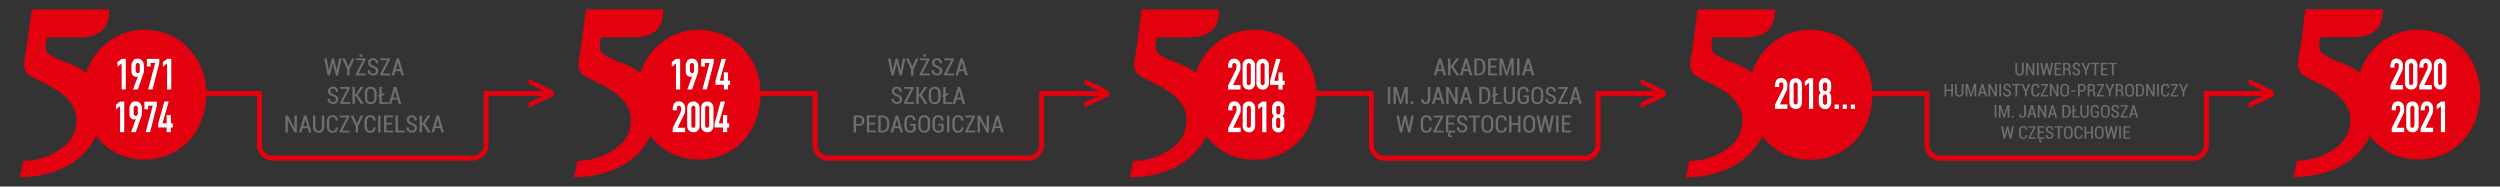 <?xml version="1.0" encoding="utf-8"?>
<svg version="1.1" id="timeline-svg" xmlns="http://www.w3.org/2000/svg" xmlns:xlink="http://www.w3.org/1999/xlink" x="0px" y="0px"
	 viewBox="0 0 3350 250" style="enable-background:new 0 0 3350 250;" xml:space="preserve">
<rect x="0" y="0" width="3350" height="250" fill="#333333" stroke="none"/>
<style type="text/css">
	.st0{fill-rule:evenodd;clip-rule:evenodd;fill:#FFFFFF;}
	.st1{fill-rule:evenodd;clip-rule:evenodd;fill:#E3000F;}
	.st2{fill-rule:evenodd;clip-rule:evenodd;fill:#6E6E6E;}
</style>
<path class="st1" d="M3044,120.7c-10.4-5.6-20.2-9.6-30.7-14.9v6.6l19.6,9.5h-79.7v4.6h-0.1v67.8c0,3.9-1.6,7.5-4.2,10.1
	c-2.6,2.6-6.2,4.2-10.1,4.2h-339c-3.9,0-7.5-1.6-10.1-4.2c-2.6-2.6-4.2-6.2-4.2-10.1v-67.8h0v-4.6h-76.7
	c-1.1-22.7-10-43.1-24.5-57.9c-14.7-14.9-35.1-24.1-59-24.1c-18.6,0-35.4,6.1-49,16.6c-13.1,10.1-23.2,24.3-28.9,41.1
	c-8.8-7.2-18.2-10.8-27.3-14.3c-8.4-3.2-16.5-6.4-23.4-12.1c-1.1-0.9-1.9-2.2-2.4-3.6c-0.5-1.6-0.8-3.3-0.8-5.2
	c0-4,0.7-8.2,1.5-12.3l45.4,0c5.3-0.1,10.9-0.8,16.2-2.4c5.4-1.7,10.3-4.4,14.2-8.7c3.3-3.7,5.2-8.1,6.2-12.4
	c1-4.2,1.2-8.3,1.4-11.7l0.1-2.2h-103.5l-2.1,15.5c-2.3,17.7-4.7,35.6-7.7,53.2c-0.7,4.4-0.6,8.7,0.9,12.5c1.3,3.4,3.8,6.3,7.6,8.5
	c4.4,2.5,8.8,4.6,13.1,6.8l2.9,1.4c13.4,6.6,26.2,13.9,34.7,23.6c8.3,9.5,12.6,21.2,9.6,37c-2.5,12.8-11.4,23.1-22.8,30.5
	c-13.9,9.1-31.6,13.9-45.9,13.9h-1.7l-4.7,22.1l2.7-0.1c22.2-0.4,44.5-5.4,63.1-16.2c15.4-8.9,28.4-21.7,36.7-39
	c7.4,9.7,16.5,17.4,26.8,22.7c11.4,5.9,24.2,9,37.8,9l0,0c25-0.3,45.4-9.9,59.7-25.2c14.3-15.4,22.5-36.5,23.3-60.1h70v65.7
	c0,5.8,2.4,11,6.2,14.8c3.8,3.8,9.1,6.2,14.8,6.2h339c5.8,0,11-2.4,14.8-6.2c3.8-3.8,6.2-9.1,6.2-14.8v-65.7h72.1
	c-6.2,3-12.4,6-18.6,8.6v7l30.3-14.1C3048.5,127.8,3047.9,122.8,3044,120.7z"/>
<path class="st1" d="M3161.9,97.5c5.7-16.8,15.8-31,28.9-41.1c13.6-10.5,30.4-16.6,49-16.6c23.9,0,44.3,9.2,59,24.1
	c15.2,15.4,24.2,37,24.7,60.9l0,0c0,25-8.3,47.6-23.4,63.8c-14.3,15.4-34.7,24.9-59.7,25.2l0,0c-13.7,0-26.5-3.1-37.8-9
	c-10.3-5.3-19.4-13-26.8-22.7c-8.3,17.3-21.2,30.1-36.7,39c-18.6,10.7-40.9,15.7-63.1,16.2l-2.7,0.1l4.7-22.1h1.7
	c14.3,0,31.9-4.8,45.9-13.9c11.4-7.4,20.3-17.7,22.8-30.5c3.1-15.7-1.2-27.5-9.6-37c-8.5-9.7-21.3-17-34.7-23.6l-2.9-1.4
	c-4.4-2.2-8.7-4.3-13.1-6.8c-3.8-2.1-6.2-5.1-7.6-8.5c-1.5-3.8-1.6-8.1-0.9-12.5c3-17.6,5.4-35.5,7.7-53.2l2.1-15.5H3193l-0.1,2.2
	c-0.1,3.4-0.4,7.5-1.4,11.7c-1,4.3-2.9,8.7-6.2,12.4c-3.9,4.3-8.8,7.1-14.2,8.7c-5.2,1.6-10.9,2.3-16.2,2.4l-45.4,0
	c-0.8,4.1-1.6,8.3-1.5,12.3c0,1.9,0.2,3.7,0.8,5.2c0.5,1.4,1.3,2.7,2.4,3.6c6.9,5.7,15,8.9,23.4,12.1
	C3143.7,86.7,3153.2,90.3,3161.9,97.5z"/>
<path class="st1" d="M739.4,120.7c-10.4-5.6-20.2-9.6-30.7-14.9v6.6l19.6,9.5h-80.2v4.6h0v67.8c0,3.9-1.6,7.5-4.2,10.1l0,0
	c-2.6,2.6-6.2,4.2-10.1,4.2H365.4c-3.9,0-7.5-1.6-10.1-4.2c-2.6-2.6-4.2-6.2-4.2-10.1v-67.8h0v-4.6h-74.5
	c-1.1-22.7-10-43.1-24.5-57.9c-14.7-14.9-35.1-24.1-59-24.1c-18.6,0-35.4,6.1-49,16.6c-13.1,10.1-23.2,24.3-28.9,41.1
	c-8.8-7.2-18.2-10.8-27.3-14.3c-8.4-3.2-16.5-6.4-23.4-12.1c-1.1-0.9-1.9-2.2-2.4-3.6c-0.5-1.6-0.8-3.3-0.8-5.2
	c0-4,0.7-8.2,1.5-12.3l45.4,0c5.3-0.1,10.9-0.8,16.2-2.4c5.4-1.7,10.3-4.4,14.2-8.7c3.3-3.7,5.2-8.1,6.2-12.4
	c1-4.2,1.2-8.3,1.4-11.7l0.1-2.2H42.5L40.4,28c-2.3,17.7-4.7,35.6-7.7,53.2c-0.7,4.4-0.6,8.7,0.9,12.5c1.3,3.4,3.8,6.3,7.6,8.5
	c4.4,2.5,8.8,4.6,13.1,6.8l2.9,1.4c13.4,6.6,26.2,13.9,34.7,23.6c8.3,9.5,12.6,21.2,9.6,37c-2.5,12.8-11.4,23.1-22.8,30.5
	c-13.9,9.1-31.6,13.9-45.9,13.9h-1.7l-4.7,22.1l2.7-0.1c22.2-0.4,44.5-5.4,63.1-16.2c15.4-8.9,28.4-21.7,36.7-39
	c7.4,9.7,16.5,17.4,26.8,22.7c11.4,5.9,24.2,9,37.8,9l0,0c25-0.3,45.4-9.9,59.7-25.2c14.3-15.4,22.5-36.5,23.3-60.1h67.8v65.7
	c0,5.8,2.4,11,6.2,14.8c3.8,3.8,9.1,6.2,14.8,6.2h268.3c5.7,0,11-2.4,14.8-6.2l0,0c3.8-3.8,6.2-9.1,6.2-14.8v-65.7h72.5
	c-6.2,3-12.4,6-18.6,8.6v7l30.3-14.1C743.8,127.8,743.3,122.8,739.4,120.7z"/>
<path class="st1" d="M1483.8,120.7c-10.4-5.6-20.2-9.6-30.7-14.9v6.6l19.6,9.5h-80.2v4.6h0v67.8c0,3.9-1.6,7.5-4.2,10.1l0,0
	c-2.6,2.6-6.2,4.2-10.1,4.2h-268.3c-3.9,0-7.5-1.6-10.1-4.2c-2.6-2.6-4.2-6.2-4.2-10.1v-67.8h0v-4.6h-76.2
	c-1.1-22.7-10-43.1-24.5-57.9c-14.7-14.9-35.1-24.1-59-24.1c-18.6,0-35.4,6.1-49,16.6c-13.1,10.1-23.2,24.3-28.9,41.1
	c-8.8-7.2-18.2-10.8-27.3-14.3C822,80,813.9,76.8,807,71.1c-1.1-0.9-1.9-2.2-2.4-3.6c-0.5-1.6-0.8-3.3-0.8-5.2c0-4,0.7-8.2,1.5-12.3
	l45.4,0c5.3-0.1,10.9-0.8,16.2-2.4c5.4-1.7,10.3-4.4,14.2-8.7c3.3-3.7,5.2-8.1,6.2-12.4c1-4.2,1.2-8.3,1.4-11.7l0.1-2.2H785.2
	L783.2,28c-2.3,17.7-4.7,35.6-7.7,53.2c-0.7,4.4-0.6,8.7,0.9,12.5c1.3,3.4,3.8,6.3,7.6,8.5c4.4,2.5,8.8,4.6,13.1,6.8l2.9,1.4
	c13.4,6.6,26.2,13.9,34.7,23.6c8.3,9.5,12.6,21.2,9.6,37c-2.5,12.8-11.4,23.1-22.8,30.5c-13.9,9.1-31.6,13.9-45.9,13.9h-1.7
	l-4.7,22.1l2.7-0.1c22.2-0.4,44.5-5.4,63.1-16.2c15.4-8.9,28.4-21.7,36.7-39c7.4,9.7,16.5,17.4,26.8,22.7c11.4,5.9,24.2,9,37.8,9
	l0,0c25-0.3,45.4-9.9,59.7-25.2c14.3-15.4,22.5-36.5,23.3-60.1h69.5v65.7c0,5.8,2.4,11,6.2,14.8c3.8,3.8,9.1,6.2,14.8,6.2h268.3
	c5.7,0,11-2.4,14.8-6.2l0,0c3.8-3.8,6.2-9.1,6.2-14.8v-65.7h72.5c-6.2,3-12.4,6-18.6,8.6v7l30.3-14.1
	C1488.2,127.8,1487.7,122.8,1483.8,120.7z"/>
<path class="st1" d="M2229.2,120.7c-10.4-5.6-20.2-9.6-30.7-14.9v6.6l19.6,9.5h-80.2v4.6h0v67.8c0,3.9-1.6,7.5-4.2,10.1l0,0
	c-2.6,2.6-6.2,4.2-10.1,4.2h-268.3c-3.9,0-7.5-1.6-10.1-4.2c-2.6-2.6-4.2-6.2-4.2-10.1v-67.8h0v-4.6h-77.2
	c-1.1-22.7-10-43.1-24.5-57.9c-14.7-14.9-35.1-24.1-59-24.1c-18.6,0-35.4,6.1-49,16.6c-13.1,10.1-23.2,24.3-28.9,41.1
	c-8.8-7.2-18.2-10.8-27.3-14.3c-8.4-3.2-16.5-6.4-23.4-12.1c-1.1-0.9-1.9-2.2-2.4-3.6c-0.5-1.6-0.8-3.3-0.8-5.2
	c0-4,0.7-8.2,1.5-12.3l45.4,0c5.3-0.1,10.9-0.8,16.2-2.4c5.4-1.7,10.3-4.4,14.2-8.7c3.3-3.7,5.2-8.1,6.2-12.4
	c1-4.2,1.2-8.3,1.4-11.7l0.1-2.2h-103.5l-2.1,15.5c-2.3,17.7-4.7,35.6-7.7,53.2c-0.7,4.4-0.6,8.7,0.9,12.5c1.3,3.4,3.8,6.3,7.6,8.5
	c4.4,2.5,8.8,4.6,13.1,6.8l2.9,1.4c13.4,6.6,26.2,13.9,34.7,23.6c8.3,9.5,12.6,21.2,9.6,37c-2.5,12.8-11.4,23.1-22.8,30.5
	c-13.9,9.1-31.6,13.9-45.9,13.9h-1.7l-4.7,22.1l2.7-0.1c22.2-0.4,44.5-5.4,63.1-16.2c15.4-8.9,28.4-21.7,36.7-39
	c7.4,9.7,16.5,17.4,26.8,22.7c11.4,5.9,24.2,9,37.8,9l0,0c25-0.3,45.4-9.9,59.7-25.2c14.3-15.4,22.5-36.5,23.3-60.1h70.5v65.7
	c0,5.8,2.4,11,6.2,14.8c3.8,3.8,9.1,6.2,14.8,6.2h268.3c5.7,0,11-2.4,14.8-6.2l0,0c3.8-3.8,6.2-9.1,6.2-14.8v-65.7h72.5
	c-6.2,3-12.4,6-18.6,8.6v7l30.3-14.1C2233.7,127.8,2233.1,122.8,2229.2,120.7z"/>
<path class="st2" d="M1206.9,94.4L1206.9,94.4l3-16.1h3.3l-4.7,22.7h-2.9l-4-16.1h-0.1l-4,16.1h-2.9l-4.7-22.7h3.3l3,16.1h0.1
	l3.8-16.1h2.8L1206.9,94.4L1206.9,94.4z M1222.5,89.4L1222.5,89.4l4.8-11h3.5l-6.8,14.5v8.2h-3.2v-8.4l-6.7-14.3h3.5L1222.5,89.4
	L1222.5,89.4z M1235.9,98.6h9.9v2.4h-13.3V99l9.5-18.3h-9.4v-2.4h12.8v1.9L1235.9,98.6L1235.9,98.6z M1241,75.9h-3.6v-3.1h3.6V75.9
	L1241,75.9z M1259.5,95.3c0-1-0.3-1.9-0.9-2.6c-0.6-0.7-1.6-1.3-3.1-1.8c-2.1-0.7-3.8-1.5-4.9-2.6c-1.1-1-1.7-2.4-1.7-4.2
	c0-1.8,0.6-3.3,1.9-4.4c1.3-1.2,2.9-1.7,4.8-1.7c2.1,0,3.8,0.6,5,1.9c1.3,1.3,1.9,2.9,1.8,4.8l0,0.1h-3c0-1.3-0.4-2.4-1.1-3.2
	c-0.7-0.8-1.6-1.2-2.8-1.2c-1.1,0-2,0.4-2.6,1.1c-0.6,0.7-0.9,1.6-0.9,2.6c0,1,0.3,1.8,1,2.4c0.7,0.6,1.8,1.3,3.3,1.8
	c2.1,0.7,3.6,1.6,4.7,2.6c1.1,1.1,1.6,2.5,1.6,4.2c0,1.8-0.6,3.3-1.9,4.4c-1.3,1.1-2.9,1.6-5,1.6c-2,0-3.7-0.6-5.2-1.8
	c-1.5-1.2-2.2-2.9-2.1-5.1l0-0.1h3.1c0,1.5,0.4,2.7,1.2,3.4c0.8,0.8,1.8,1.1,3,1.1c1.2,0,2.1-0.3,2.8-1
	C1259.1,97.3,1259.5,96.4,1259.5,95.3L1259.5,95.3z M1268.6,98.6h9.9v2.4h-13.3V99l9.5-18.3h-9.4v-2.4h12.8v1.9L1268.6,98.6
	L1268.6,98.6z M1292,95.3h-6.8l-1.6,5.7h-3.3l6.8-22.7h3.1l6.7,22.7h-3.3L1292,95.3L1292,95.3z M1286,92.8h5.4l-2.6-9.2h-0.1
	L1286,92.8L1286,92.8z M1205.7,133.5c0-1-0.3-1.9-0.9-2.6c-0.6-0.7-1.6-1.3-3.1-1.8c-2.1-0.7-3.8-1.5-4.9-2.6
	c-1.1-1-1.7-2.4-1.7-4.2c0-1.8,0.6-3.3,1.9-4.4c1.3-1.2,2.9-1.7,4.8-1.7c2.1,0,3.8,0.6,5,1.9c1.3,1.3,1.9,2.9,1.8,4.8l0,0.1h-3
	c0-1.3-0.4-2.4-1.1-3.2c-0.7-0.8-1.6-1.2-2.8-1.2c-1.1,0-2,0.4-2.6,1.1c-0.6,0.7-0.9,1.6-0.9,2.6c0,1,0.3,1.8,1,2.4
	c0.7,0.6,1.8,1.3,3.3,1.8c2.1,0.7,3.6,1.6,4.7,2.6c1.1,1.1,1.6,2.5,1.6,4.2c0,1.8-0.6,3.3-1.9,4.4c-1.3,1.1-2.9,1.6-5,1.6
	c-2,0-3.7-0.6-5.2-1.8c-1.5-1.2-2.2-2.9-2.1-5.1l0-0.1h3.1c0,1.5,0.4,2.7,1.2,3.4c0.8,0.8,1.8,1.1,3,1.1c1.2,0,2.1-0.3,2.8-1
	C1205.4,135.5,1205.7,134.6,1205.7,133.5L1205.7,133.5z M1214.8,136.8h9.9v2.4h-13.3v-1.9l9.5-18.3h-9.4v-2.4h12.8v1.9L1214.8,136.8
	L1214.8,136.8z M1232.7,129h-1.6v10.2h-3.2v-22.7h3.2v9.9h1.3l6.3-9.9h3.8l-7.5,10.6l8,12h-4L1232.7,129L1232.7,129z M1260.4,131
	c0,2.7-0.7,4.8-2.2,6.3c-1.4,1.5-3.4,2.2-5.8,2.3c-2.4,0-4.3-0.8-5.7-2.3c-1.4-1.5-2.1-3.6-2.1-6.3v-6.2c0-2.7,0.7-4.8,2.1-6.3
	c1.4-1.5,3.3-2.3,5.7-2.3c2.4,0,4.4,0.8,5.8,2.3c1.5,1.5,2.2,3.6,2.2,6.3V131L1260.4,131z M1257.2,124.8c0-2-0.4-3.5-1.3-4.5
	c-0.8-1-2-1.5-3.6-1.5c-1.5,0-2.7,0.5-3.5,1.5c-0.8,1-1.2,2.5-1.2,4.5v6.3c0,2,0.4,3.5,1.2,4.5c0.8,1,2,1.5,3.5,1.5
	c1.6,0,2.8-0.5,3.6-1.5c0.8-1,1.3-2.5,1.3-4.5V124.8L1257.2,124.8z M1267.1,126l3.5-1.2v2.4l-3.5,1.2v8.5h9.2v2.4H1264v-9.8
	l-1.6,0.6v-2.4l1.6-0.6v-10.5h3.2V126L1267.1,126z M1288.4,133.5h-6.8l-1.6,5.7h-3.3l6.8-22.7h3.1l6.7,22.7h-3.3L1288.4,133.5
	L1288.4,133.5z M1282.4,131h5.4l-2.6-9.2h-0.1L1282.4,131L1282.4,131z M1147.1,168.5v8.9h-3.2v-22.7h7.4c2.1,0,3.8,0.6,5.1,1.9
	c1.2,1.3,1.8,2.9,1.8,5c0,2.1-0.6,3.7-1.8,5c-1.2,1.3-2.9,1.9-5.1,1.9H1147.1L1147.1,168.5z M1147.1,166.1h4.2
	c1.2,0,2.2-0.4,2.8-1.3c0.6-0.8,1-1.9,1-3.1c0-1.3-0.3-2.3-0.9-3.2c-0.6-0.9-1.6-1.3-2.8-1.3h-4.2V166.1L1147.1,166.1z
	 M1172.4,166.9h-7.7v8.1h9.1v2.4h-12.2v-22.7h12.1v2.4h-9v7.3h7.7V166.9L1172.4,166.9z M1176.9,177.5v-22.7h6.4c2.4,0,4.5,0.9,6,2.7
	c1.5,1.8,2.3,4.1,2.3,7v3.2c0,2.9-0.8,5.2-2.3,7c-1.6,1.8-3.6,2.7-6,2.7H1176.9L1176.9,177.5z M1180.1,157.2v17.8h3.3
	c1.6,0,2.8-0.7,3.7-2c0.9-1.4,1.4-3.1,1.4-5.3v-3.2c0-2.1-0.5-3.9-1.4-5.2c-0.9-1.4-2.2-2-3.7-2H1180.1L1180.1,157.2z M1205.1,171.7
	h-6.8l-1.6,5.7h-3.3l6.8-22.7h3.1l6.7,22.7h-3.3L1205.1,171.7L1205.1,171.7z M1199.1,169.2h5.4l-2.6-9.2h-0.1L1199.1,169.2
	L1199.1,169.2z M1226.9,174.5c-0.5,0.9-1.4,1.6-2.6,2.3c-1.2,0.7-2.7,1-4.5,1c-2.4,0-4.3-0.7-5.7-2.2c-1.4-1.4-2.2-3.5-2.2-6.2v-6.7
	c0-2.6,0.7-4.7,2.1-6.1c1.4-1.4,3.3-2.2,5.6-2.2c2.3,0,4.1,0.6,5.3,1.8c1.2,1.2,1.8,2.8,1.8,4.9l0,0.1h-3c0-1.4-0.3-2.4-1-3.2
	c-0.7-0.7-1.7-1.1-3-1.1c-1.4,0-2.5,0.5-3.4,1.5c-0.8,1-1.2,2.4-1.2,4.3v6.7c0,1.9,0.4,3.4,1.3,4.4c0.8,1,2,1.5,3.4,1.5
	c1.1,0,1.9-0.2,2.6-0.5c0.6-0.3,1.1-0.7,1.4-1.2v-5.3h-4.2v-2.3h7.3V174.5L1226.9,174.5z M1246.4,169.3c0,2.7-0.7,4.8-2.2,6.3
	c-1.4,1.5-3.4,2.2-5.8,2.3c-2.4,0-4.3-0.8-5.7-2.3c-1.4-1.5-2.1-3.6-2.1-6.3V163c0-2.7,0.7-4.8,2.1-6.3c1.4-1.5,3.3-2.3,5.7-2.3
	c2.4,0,4.4,0.8,5.8,2.3c1.5,1.5,2.2,3.6,2.2,6.3V169.3L1246.4,169.3z M1243.2,163c0-2-0.4-3.5-1.3-4.5c-0.8-1-2-1.5-3.6-1.5
	c-1.5,0-2.7,0.5-3.5,1.5c-0.8,1-1.2,2.5-1.2,4.5v6.3c0,2,0.4,3.5,1.2,4.5c0.8,1,2,1.5,3.5,1.5c1.6,0,2.8-0.5,3.6-1.5
	c0.8-1,1.3-2.5,1.3-4.5V163L1243.2,163z M1264.5,174.5c-0.5,0.9-1.4,1.6-2.6,2.3c-1.2,0.7-2.7,1-4.5,1c-2.4,0-4.3-0.7-5.7-2.2
	c-1.4-1.4-2.2-3.5-2.2-6.2v-6.7c0-2.6,0.7-4.7,2.1-6.1c1.4-1.4,3.3-2.2,5.6-2.2c2.3,0,4.1,0.6,5.3,1.8c1.2,1.2,1.8,2.8,1.8,4.9
	l0,0.1h-3c0-1.4-0.3-2.4-1-3.2c-0.7-0.7-1.7-1.1-3-1.1c-1.4,0-2.5,0.5-3.4,1.5c-0.8,1-1.2,2.4-1.2,4.3v6.7c0,1.9,0.4,3.4,1.3,4.4
	c0.8,1,2,1.5,3.4,1.5c1.1,0,1.9-0.2,2.6-0.5c0.6-0.3,1.1-0.7,1.4-1.2v-5.3h-4.2v-2.3h7.3V174.5L1264.5,174.5z M1272.2,177.5h-3.2
	v-22.7h3.2V177.5L1272.2,177.5z M1290.9,170.7L1290.9,170.7c0.1,2.3-0.5,4.1-1.8,5.3c-1.3,1.2-3.1,1.8-5.3,1.9
	c-2.3,0-4.2-0.7-5.5-2.2c-1.4-1.5-2.1-3.6-2.1-6.3V163c0-2.7,0.7-4.8,2-6.3c1.4-1.5,3.2-2.3,5.5-2.3c2.3,0,4.1,0.6,5.4,1.8
	c1.3,1.2,1.9,2.9,1.9,5.3l0,0.1h-3c0-1.6-0.4-2.8-1.1-3.6c-0.7-0.8-1.8-1.1-3.2-1.1c-1.4,0-2.5,0.5-3.2,1.6c-0.8,1-1.1,2.5-1.1,4.5
	v6.3c0,2,0.4,3.5,1.2,4.5c0.8,1.1,1.9,1.6,3.3,1.6c1.4,0,2.4-0.4,3.1-1.1c0.7-0.8,1-2,1-3.6H1290.9L1290.9,170.7z M1296.8,175.1h9.9
	v2.4h-13.3v-1.9l9.5-18.3h-9.4v-2.4h12.8v1.9L1296.8,175.1L1296.8,175.1z M1325.2,177.5h-3.2l-8.8-16.7l-0.1,0v16.7h-3.2v-22.7h3.2
	l8.8,16.7l0.1,0v-16.6h3.2V177.5L1325.2,177.5z M1339.9,171.7h-6.8l-1.6,5.7h-3.3l6.8-22.7h3.1l6.7,22.7h-3.3L1339.9,171.7
	L1339.9,171.7z M1333.8,169.2h5.4l-2.6-9.2h-0.1L1333.8,169.2z"/>
<path class="st2" d="M1932.9,95.3h-6.8l-1.6,5.7h-3.3l6.8-22.7h3.1l6.7,22.7h-3.3L1932.9,95.3L1932.9,95.3z M1926.9,92.8h5.4
	l-2.6-9.2h-0.1L1926.9,92.8L1926.9,92.8z M1945.2,90.8h-1.6V101h-3.2V78.3h3.2v9.9h1.3l6.3-9.9h3.8l-7.5,10.6l8,12h-4L1945.2,90.8
	L1945.2,90.8z M1968,95.3h-6.8l-1.6,5.7h-3.3l6.8-22.7h3.1l6.7,22.7h-3.3L1968,95.3L1968,95.3z M1962,92.8h5.4l-2.6-9.2h-0.1
	L1962,92.8L1962,92.8z M1975.6,101V78.3h6.4c2.4,0,4.5,0.9,6,2.7c1.5,1.8,2.3,4.1,2.3,7v3.2c0,2.9-0.8,5.2-2.3,7
	c-1.6,1.8-3.6,2.7-6,2.7H1975.6L1975.6,101z M1978.7,80.8v17.8h3.3c1.6,0,2.8-0.7,3.7-2c0.9-1.4,1.4-3.1,1.4-5.3V88
	c0-2.1-0.5-3.9-1.4-5.2c-0.9-1.4-2.2-2-3.7-2H1978.7L1978.7,80.8z M2004.9,90.5h-7.7v8.1h9.1v2.4h-12.2V78.3h12.1v2.4h-9v7.3h7.7
	V90.5L2004.9,90.5z M2018.9,96.8L2018.9,96.8l5.5-18.5h4V101h-3.1V84.7l-0.1,0L2020,101h-2.2l-5.3-16.6l-0.1,0V101h-3.1V78.3h4.1
	L2018.9,96.8L2018.9,96.8z M2036.1,101h-3.2V78.3h3.2V101L2036.1,101z M2051.1,95.3h-6.8l-1.6,5.7h-3.3l6.8-22.7h3.1l6.7,22.7h-3.3
	L2051.1,95.3L2051.1,95.3z M2045,92.8h5.4l-2.6-9.2h-0.1L2045,92.8L2045,92.8z M1862.9,139.2h-3.2v-22.7h3.2V139.2L1862.9,139.2z
	 M1876.9,135.1L1876.9,135.1l5.5-18.5h4v22.7h-3.1v-16.3l-0.1,0l-5.2,16.3h-2.2l-5.3-16.6l-0.1,0v16.6h-3.1v-22.7h4.1L1876.9,135.1
	L1876.9,135.1z M1893.9,139.2h-3.2v-3.2h3.2V139.2L1893.9,139.2z M1913.4,116.6h3.2v15.9c0,2.2-0.6,3.9-1.7,5.1
	c-1.1,1.3-2.6,1.9-4.4,1.9c-1.9,0-3.5-0.6-4.6-1.7c-1.1-1.1-1.7-2.8-1.6-4.9l0-0.1h3c0,1.5,0.3,2.5,0.8,3.2c0.6,0.7,1.3,1.1,2.3,1.1
	c0.9,0,1.6-0.4,2.1-1.3c0.6-0.8,0.8-2,0.8-3.4V116.6L1913.4,116.6z M1930.5,133.5h-6.8l-1.6,5.7h-3.3l6.8-22.7h3.1l6.7,22.7h-3.3
	L1930.5,133.5L1930.5,133.5z M1924.4,131h5.4l-2.6-9.2h-0.1L1924.4,131L1924.4,131z M1953.2,139.2h-3.2l-8.8-16.7l-0.1,0v16.7h-3.2
	v-22.7h3.2l8.8,16.7l0.1,0v-16.6h3.2V139.2L1953.2,139.2z M1967.8,133.5h-6.8l-1.6,5.7h-3.3l6.8-22.7h3.1l6.7,22.7h-3.3
	L1967.8,133.5L1967.8,133.5z M1961.8,131h5.4l-2.6-9.2h-0.1L1961.8,131L1961.8,131z M1982.3,139.2v-22.7h6.4c2.4,0,4.5,0.9,6,2.7
	c1.5,1.8,2.3,4.1,2.3,7v3.2c0,2.9-0.8,5.2-2.3,7c-1.6,1.8-3.6,2.7-6,2.7H1982.3L1982.3,139.2z M1985.5,119v17.8h3.3
	c1.6,0,2.8-0.7,3.7-2c0.9-1.4,1.4-3.1,1.4-5.3v-3.2c0-2.1-0.5-3.9-1.4-5.2c-0.9-1.4-2.2-2-3.7-2H1985.5L1985.5,119z M2003.9,126
	l3.5-1.2v2.4l-3.5,1.2v8.5h9.2v2.4h-12.3v-9.8l-1.6,0.6v-2.4l1.6-0.6v-10.5h3.2V126L2003.9,126z M2030.1,116.6v15
	c0,2.5-0.7,4.5-2.1,5.9c-1.4,1.4-3.2,2.1-5.5,2.1c-2.2,0-4-0.7-5.4-2.1c-1.4-1.4-2.1-3.4-2.1-5.9v-15h3.2v15c0,1.8,0.4,3.1,1.2,4.1
	c0.8,1,1.8,1.5,3.1,1.5c1.3,0,2.4-0.5,3.2-1.5c0.8-1,1.2-2.4,1.2-4.1v-15H2030.1L2030.1,116.6z M2048.6,136.3
	c-0.5,0.9-1.4,1.6-2.6,2.3c-1.2,0.7-2.7,1-4.5,1c-2.4,0-4.3-0.7-5.7-2.2c-1.4-1.4-2.2-3.5-2.2-6.2v-6.7c0-2.6,0.7-4.7,2.1-6.1
	c1.4-1.4,3.3-2.2,5.6-2.2c2.3,0,4.1,0.6,5.3,1.8c1.2,1.2,1.8,2.8,1.8,4.9l0,0.1h-3c0-1.4-0.3-2.4-1-3.2c-0.7-0.7-1.7-1.1-3-1.1
	c-1.4,0-2.5,0.5-3.4,1.5c-0.8,1-1.2,2.4-1.2,4.3v6.7c0,1.9,0.4,3.4,1.3,4.4c0.8,1,2,1.5,3.4,1.5c1.1,0,1.9-0.2,2.6-0.5
	c0.6-0.3,1.1-0.7,1.4-1.2v-5.3h-4.2v-2.3h7.3V136.3L2048.6,136.3z M2068,131c0,2.7-0.7,4.8-2.2,6.3c-1.4,1.5-3.4,2.2-5.8,2.3
	c-2.4,0-4.3-0.8-5.7-2.3c-1.4-1.5-2.1-3.6-2.1-6.3v-6.2c0-2.7,0.7-4.8,2.1-6.3c1.4-1.5,3.3-2.3,5.7-2.3c2.4,0,4.4,0.8,5.8,2.3
	c1.5,1.5,2.2,3.6,2.2,6.3V131L2068,131z M2064.8,124.8c0-2-0.4-3.5-1.3-4.5c-0.8-1-2-1.5-3.6-1.5c-1.5,0-2.7,0.5-3.5,1.5
	c-0.8,1-1.2,2.5-1.2,4.5v6.3c0,2,0.4,3.5,1.2,4.5c0.8,1,2,1.5,3.5,1.5c1.6,0,2.8-0.5,3.6-1.5c0.8-1,1.3-2.5,1.3-4.5V124.8
	L2064.8,124.8z M2082,133.5c0-1-0.3-1.9-0.9-2.6c-0.6-0.7-1.6-1.3-3.1-1.8c-2.1-0.7-3.8-1.5-4.9-2.6c-1.1-1-1.7-2.4-1.7-4.2
	c0-1.8,0.6-3.3,1.9-4.4c1.3-1.2,2.9-1.7,4.8-1.7c2.1,0,3.8,0.6,5,1.9c1.3,1.3,1.9,2.9,1.8,4.8l0,0.1h-3c0-1.3-0.4-2.4-1.1-3.2
	c-0.7-0.8-1.6-1.2-2.8-1.2c-1.1,0-2,0.4-2.6,1.1c-0.6,0.7-0.9,1.6-0.9,2.6c0,1,0.3,1.8,1,2.4c0.7,0.6,1.8,1.3,3.3,1.8
	c2.1,0.7,3.6,1.6,4.7,2.6c1.1,1.1,1.6,2.5,1.6,4.2c0,1.8-0.6,3.3-1.9,4.4c-1.3,1.1-2.9,1.6-5,1.6c-2,0-3.7-0.6-5.2-1.8
	c-1.5-1.2-2.2-2.9-2.1-5.1l0-0.1h3.1c0,1.5,0.4,2.7,1.2,3.4c0.8,0.8,1.8,1.1,3,1.1c1.2,0,2.1-0.3,2.8-1
	C2081.7,135.5,2082,134.6,2082,133.5L2082,133.5z M2091.1,136.8h9.9v2.4h-13.3v-1.9l9.5-18.3h-9.4v-2.4h12.8v1.9L2091.1,136.8
	L2091.1,136.8z M2114.6,133.5h-6.8l-1.6,5.7h-3.3l6.8-22.7h3.1l6.7,22.7h-3.3L2114.6,133.5L2114.6,133.5z M2108.5,131h5.4l-2.6-9.2
	h-0.1L2108.5,131L2108.5,131z M1888.2,170.9L1888.2,170.9l3-16.1h3.3l-4.7,22.7h-2.9l-4-16.1h-0.1l-4,16.1h-2.9l-4.7-22.7h3.3
	l3,16.1h0.1l3.8-16.1h2.8L1888.2,170.9L1888.2,170.9z M1918.4,170.7L1918.4,170.7c0.1,2.3-0.5,4.1-1.8,5.3c-1.3,1.2-3.1,1.8-5.3,1.9
	c-2.3,0-4.2-0.7-5.5-2.2c-1.4-1.5-2.1-3.6-2.1-6.3V163c0-2.7,0.7-4.8,2-6.3c1.4-1.5,3.2-2.3,5.5-2.3c2.3,0,4.1,0.6,5.4,1.8
	c1.3,1.2,1.9,2.9,1.9,5.3l0,0.1h-3c0-1.6-0.4-2.8-1.1-3.6c-0.7-0.8-1.8-1.1-3.2-1.1c-1.4,0-2.5,0.5-3.2,1.6c-0.8,1-1.1,2.5-1.1,4.5
	v6.3c0,2,0.4,3.5,1.2,4.5c0.8,1.1,1.9,1.6,3.3,1.6c1.4,0,2.4-0.4,3.1-1.1c0.7-0.8,1-2,1-3.6H1918.4L1918.4,170.7z M1924.3,175.1h9.9
	v2.4h-13.3v-1.9l9.5-18.3h-9.4v-2.4h12.8v1.9L1924.3,175.1L1924.3,175.1z M1948.4,166.9h-7.7v8.1h9.1v2.4h-12.2v-22.7h12.1v2.4h-9
	v7.3h7.7V166.9L1948.4,166.9z M1944.5,177.5l-1.4-0.8c-1,0.5-1.7,1.2-2.1,1.9c-0.5,0.7-0.7,1.5-0.7,2.3c0,1,0.3,1.7,0.9,2.2
	c0.6,0.5,1.3,0.8,2.2,0.8c0.5,0,1-0.1,1.4-0.2c0.4-0.1,0.7-0.3,1.1-0.5l-0.5-1.8c-0.2,0.1-0.4,0.2-0.6,0.3c-0.2,0.1-0.4,0.1-0.7,0.1
	c-0.5,0-0.8-0.1-1-0.4c-0.2-0.3-0.3-0.6-0.3-0.9c0-0.5,0.1-1.1,0.4-1.5C1943.5,178.6,1944,178,1944.5,177.5L1944.5,177.5z
	 M1963.2,171.8c0-1-0.3-1.9-0.9-2.6c-0.6-0.7-1.6-1.3-3.1-1.8c-2.1-0.7-3.8-1.5-4.9-2.6c-1.1-1-1.7-2.4-1.7-4.2
	c0-1.8,0.6-3.3,1.9-4.4c1.3-1.2,2.9-1.7,4.8-1.7c2.1,0,3.8,0.6,5,1.9c1.3,1.3,1.9,2.9,1.8,4.8l0,0.1h-3c0-1.3-0.4-2.4-1.1-3.2
	c-0.7-0.8-1.6-1.2-2.8-1.2c-1.1,0-2,0.4-2.6,1.1c-0.6,0.7-0.9,1.6-0.9,2.6c0,1,0.3,1.8,1,2.4c0.7,0.6,1.8,1.3,3.3,1.8
	c2.1,0.7,3.6,1.6,4.7,2.6c1.1,1.1,1.6,2.5,1.6,4.2c0,1.8-0.6,3.3-1.9,4.4c-1.3,1.1-2.9,1.6-5,1.6c-2,0-3.7-0.6-5.2-1.8
	c-1.5-1.2-2.2-2.9-2.1-5.1l0-0.1h3.1c0,1.5,0.4,2.7,1.2,3.4c0.8,0.8,1.8,1.1,3,1.1c1.2,0,2.1-0.3,2.8-1
	C1962.9,173.8,1963.2,172.9,1963.2,171.8L1963.2,171.8z M1983.5,157.2h-6v20.2h-3.2v-20.2h-6v-2.4h15.1V157.2L1983.5,157.2z
	 M2001,169.3c0,2.7-0.7,4.8-2.2,6.3c-1.4,1.5-3.4,2.2-5.8,2.3c-2.4,0-4.3-0.8-5.7-2.3c-1.4-1.5-2.1-3.6-2.1-6.3V163
	c0-2.7,0.7-4.8,2.1-6.3c1.4-1.5,3.3-2.3,5.7-2.3c2.4,0,4.4,0.8,5.8,2.3c1.5,1.5,2.2,3.6,2.2,6.3V169.3L2001,169.3z M1997.9,163
	c0-2-0.4-3.5-1.3-4.5c-0.8-1-2-1.5-3.6-1.5c-1.5,0-2.7,0.5-3.5,1.5c-0.8,1-1.2,2.5-1.2,4.5v6.3c0,2,0.4,3.5,1.2,4.5
	c0.8,1,2,1.5,3.5,1.5c1.6,0,2.8-0.5,3.6-1.5c0.8-1,1.3-2.5,1.3-4.5V163L1997.9,163z M2018.9,170.7L2018.9,170.7
	c0.1,2.3-0.5,4.1-1.8,5.3c-1.3,1.2-3.1,1.8-5.3,1.9c-2.3,0-4.2-0.7-5.5-2.2c-1.4-1.5-2.1-3.6-2.1-6.3V163c0-2.7,0.7-4.8,2-6.3
	c1.4-1.5,3.2-2.3,5.5-2.3c2.3,0,4.1,0.6,5.4,1.8c1.3,1.2,1.9,2.9,1.9,5.3l0,0.1h-3c0-1.6-0.4-2.8-1.1-3.6c-0.7-0.8-1.8-1.1-3.2-1.1
	c-1.4,0-2.5,0.5-3.2,1.6c-0.8,1-1.1,2.5-1.1,4.5v6.3c0,2,0.4,3.5,1.2,4.5c0.8,1.1,1.9,1.6,3.3,1.6c1.4,0,2.4-0.4,3.1-1.1
	c0.7-0.8,1-2,1-3.6H2018.9L2018.9,170.7z M2037.5,177.5h-3.2v-10h-8.9v10h-3.2v-22.7h3.2v10.3h8.9v-10.3h3.2V177.5L2037.5,177.5z
	 M2057.1,169.3c0,2.7-0.7,4.8-2.2,6.3c-1.4,1.5-3.4,2.2-5.8,2.3c-2.4,0-4.3-0.8-5.7-2.3c-1.4-1.5-2.1-3.6-2.1-6.3V163
	c0-2.7,0.7-4.8,2.1-6.3c1.4-1.5,3.3-2.3,5.7-2.3c2.4,0,4.4,0.8,5.8,2.3c1.5,1.5,2.2,3.6,2.2,6.3V169.3L2057.1,169.3z M2053.9,163
	c0-2-0.4-3.5-1.3-4.5c-0.8-1-2-1.5-3.6-1.5c-1.5,0-2.7,0.5-3.5,1.5c-0.8,1-1.2,2.5-1.2,4.5v6.3c0,2,0.4,3.5,1.2,4.5
	c0.8,1,2,1.5,3.5,1.5c1.6,0,2.8-0.5,3.6-1.5c0.8-1,1.3-2.5,1.3-4.5V163L2053.9,163z M2075.9,170.9L2075.9,170.9l3-16.1h3.3
	l-4.7,22.7h-2.9l-4-16.1h-0.1l-4,16.1h-2.9l-4.7-22.7h3.3l3,16.1h0.1l3.8-16.1h2.8L2075.9,170.9L2075.9,170.9z M2088.4,177.5h-3.2
	v-22.7h3.2V177.5L2088.4,177.5z M2103.8,166.9h-7.7v8.1h9.1v2.4H2093v-22.7h12.1v2.4h-9v7.3h7.7V166.9z"/>
<path class="st2" d="M2711.8,84.2v11.1c0,1.9-0.5,3.3-1.6,4.4c-1,1-2.4,1.6-4.1,1.6c-1.6,0-3-0.5-4-1.6c-1-1.1-1.5-2.5-1.5-4.3V84.2
	h2.3v11.1c0,1.3,0.3,2.3,0.9,3c0.6,0.7,1.4,1.1,2.3,1.1c1,0,1.8-0.4,2.4-1.1c0.6-0.7,0.9-1.7,0.9-3.1V84.2H2711.8L2711.8,84.2z
	 M2726,101h-2.3l-6.5-12.4l-0.1,0V101h-2.3V84.2h2.3l6.5,12.3l0.1,0V84.2h2.3V101L2726,101z M2731.8,101h-2.3V84.2h2.3V101
	L2731.8,101z M2746.4,96.1L2746.4,96.1l2.2-11.9h2.5l-3.4,16.8h-2.2l-2.9-11.9h-0.1l-2.9,11.9h-2.2l-3.4-16.8h2.5l2.2,11.9h0.1
	l2.8-11.9h2L2746.4,96.1L2746.4,96.1z M2761.1,93.2h-5.7v6h6.7v1.8h-9V84.2h9V86h-6.6v5.4h5.7V93.2L2761.1,93.2z M2766.8,93.8v7.2
	h-2.3V84.2h4.9c1.6,0,2.9,0.4,3.7,1.2c0.9,0.8,1.3,2,1.3,3.5c0,0.9-0.2,1.6-0.6,2.3c-0.4,0.7-1,1.2-1.8,1.5c0.9,0.3,1.5,0.8,1.9,1.4
	c0.4,0.7,0.6,1.5,0.6,2.5v1.5c0,0.5,0.1,1,0.1,1.4c0.1,0.4,0.3,0.8,0.5,1v0.3h-2.4c-0.3-0.3-0.4-0.6-0.5-1.2
	c-0.1-0.5-0.1-1.1-0.1-1.6v-1.4c0-0.9-0.2-1.7-0.6-2.2c-0.4-0.5-1-0.8-1.8-0.8H2766.8L2766.8,93.8z M2766.8,92h2.5
	c1,0,1.7-0.3,2.1-0.8c0.5-0.5,0.7-1.2,0.7-2.2c0-1-0.2-1.7-0.7-2.2c-0.4-0.5-1.1-0.8-2-0.8h-2.6V92L2766.8,92z M2785.2,96.8
	c0-0.8-0.2-1.4-0.7-1.9c-0.4-0.5-1.2-0.9-2.3-1.4c-1.6-0.5-2.8-1.1-3.6-1.9c-0.8-0.8-1.3-1.8-1.3-3.1c0-1.3,0.5-2.4,1.4-3.3
	c0.9-0.9,2.1-1.3,3.6-1.3c1.6,0,2.8,0.5,3.7,1.4c0.9,1,1.4,2.1,1.4,3.6l0,0.1h-2.2c0-1-0.3-1.8-0.8-2.4c-0.5-0.6-1.2-0.9-2.1-0.9
	c-0.8,0-1.5,0.3-1.9,0.8c-0.5,0.5-0.7,1.2-0.7,2c0,0.7,0.2,1.3,0.7,1.8c0.5,0.5,1.3,0.9,2.4,1.3c1.5,0.5,2.7,1.2,3.5,2
	c0.8,0.8,1.2,1.9,1.2,3.1c0,1.4-0.5,2.5-1.4,3.3c-0.9,0.8-2.2,1.2-3.7,1.2c-1.5,0-2.8-0.4-3.8-1.3c-1.1-0.9-1.6-2.1-1.6-3.8l0-0.1
	h2.3c0,1.1,0.3,2,0.9,2.5c0.6,0.6,1.3,0.8,2.2,0.8c0.9,0,1.5-0.2,2-0.7C2784.9,98.2,2785.2,97.6,2785.2,96.8L2785.2,96.8z
	 M2795,92.4L2795,92.4l3.6-8.2h2.6l-5,10.7v6h-2.3v-6.2l-4.9-10.6h2.6L2795,92.4L2795,92.4z M2813.3,86h-4.4v15h-2.4V86h-4.4v-1.8
	h11.2V86L2813.3,86z M2823.4,93.2h-5.7v6h6.7v1.8h-9V84.2h9V86h-6.6v5.4h5.7V93.2L2823.4,93.2z M2836.8,86h-4.4v15h-2.4V86h-4.4
	v-1.8h11.2V86L2836.8,86z M2616.9,129.3h-2.3v-7.4h-6.6v7.4h-2.3v-16.8h2.3v7.6h6.6v-7.6h2.3V129.3L2616.9,129.3z M2631,112.5v11.1
	c0,1.9-0.5,3.3-1.6,4.4c-1,1-2.4,1.6-4.1,1.6c-1.6,0-3-0.5-4-1.6c-1-1.1-1.5-2.5-1.5-4.3v-11.1h2.3v11.1c0,1.3,0.3,2.3,0.9,3
	c0.6,0.7,1.4,1.1,2.3,1.1c1,0,1.8-0.4,2.4-1.1c0.6-0.7,0.9-1.7,0.9-3.1v-11.1H2631L2631,112.5z M2641,126.2L2641,126.2l4.1-13.7h3
	v16.8h-2.3v-12.1l-0.1,0l-3.8,12.1h-1.6l-3.9-12.3l-0.1,0v12.3h-2.3v-16.8h3L2641,126.2L2641,126.2z M2658.9,125.1h-5l-1.2,4.2h-2.4
	l5-16.8h2.3l5,16.8h-2.4L2658.9,125.1L2658.9,125.1z M2654.4,123.2h4l-1.9-6.8h-0.1L2654.4,123.2L2654.4,123.2z M2675.7,129.3h-2.3
	l-6.5-12.4l-0.1,0v12.3h-2.3v-16.8h2.3l6.5,12.3l0.1,0v-12.3h2.3V129.3L2675.7,129.3z M2681.4,129.3h-2.3v-16.8h2.3V129.3
	L2681.4,129.3z M2692.5,125.1c0-0.8-0.2-1.4-0.7-1.9c-0.4-0.5-1.2-0.9-2.3-1.4c-1.6-0.5-2.8-1.1-3.6-1.9c-0.8-0.8-1.3-1.8-1.3-3.1
	c0-1.3,0.5-2.4,1.4-3.3c0.9-0.9,2.1-1.3,3.6-1.3c1.6,0,2.8,0.5,3.7,1.4c0.9,1,1.4,2.1,1.4,3.6l0,0.1h-2.2c0-1-0.3-1.8-0.8-2.4
	c-0.5-0.6-1.2-0.9-2.1-0.9c-0.8,0-1.5,0.3-1.9,0.8c-0.5,0.5-0.7,1.2-0.7,2c0,0.7,0.2,1.3,0.7,1.8c0.5,0.5,1.3,0.9,2.4,1.3
	c1.5,0.5,2.7,1.2,3.5,2c0.8,0.8,1.2,1.9,1.2,3.1c0,1.4-0.5,2.5-1.4,3.3c-0.9,0.8-2.2,1.2-3.7,1.2c-1.5,0-2.8-0.4-3.8-1.3
	c-1.1-0.9-1.6-2.1-1.6-3.8l0-0.1h2.3c0,1.1,0.3,2,0.9,2.5c0.6,0.6,1.3,0.8,2.2,0.8c0.9,0,1.5-0.2,2-0.7
	C2692.2,126.5,2692.5,125.9,2692.5,125.1L2692.5,125.1z M2707.5,114.3h-4.4v15h-2.4v-15h-4.4v-1.8h11.2V114.3L2707.5,114.3z
	 M2714.5,120.7L2714.5,120.7l3.6-8.2h2.6l-5,10.7v6h-2.3v-6.2l-4.9-10.6h2.6L2714.5,120.7L2714.5,120.7z M2732.8,124.2L2732.8,124.2
	c0.1,1.7-0.4,3-1.4,3.9c-1,0.9-2.3,1.4-3.9,1.4c-1.7,0-3.1-0.6-4.1-1.7c-1-1.1-1.5-2.6-1.5-4.6v-4.7c0-2,0.5-3.5,1.5-4.6
	c1-1.1,2.4-1.7,4.1-1.7c1.7,0,3,0.4,4,1.3c1,0.9,1.4,2.2,1.4,3.9l0,0.1h-2.2c0-1.2-0.3-2.1-0.8-2.6c-0.5-0.6-1.3-0.8-2.3-0.8
	c-1,0-1.8,0.4-2.4,1.2c-0.6,0.8-0.8,1.9-0.8,3.3v4.7c0,1.5,0.3,2.6,0.9,3.3c0.6,0.8,1.4,1.2,2.4,1.2c1,0,1.8-0.3,2.3-0.8
	c0.5-0.6,0.8-1.4,0.8-2.7H2732.8L2732.8,124.2z M2737.1,127.5h7.3v1.8h-9.8v-1.4l7.1-13.5h-7v-1.8h9.5v1.4L2737.1,127.5
	L2737.1,127.5z M2758.2,129.3h-2.4l-6.5-12.4l-0.1,0v12.3h-2.3v-16.8h2.3l6.5,12.3l0.1,0v-12.3h2.4V129.3L2758.2,129.3z
	 M2772.6,123.2c0,2-0.5,3.5-1.6,4.6c-1.1,1.1-2.5,1.7-4.3,1.7c-1.8,0-3.2-0.6-4.2-1.7c-1.1-1.1-1.6-2.7-1.6-4.6v-4.6
	c0-2,0.5-3.5,1.6-4.6c1-1.1,2.5-1.7,4.2-1.7c1.8,0,3.2,0.6,4.3,1.7c1.1,1.1,1.6,2.7,1.6,4.7V123.2L2772.6,123.2z M2770.3,118.6
	c0-1.5-0.3-2.6-0.9-3.3c-0.6-0.8-1.5-1.1-2.7-1.1c-1.1,0-2,0.4-2.6,1.1c-0.6,0.8-0.9,1.9-0.9,3.3v4.6c0,1.5,0.3,2.6,0.9,3.4
	c0.6,0.8,1.5,1.1,2.6,1.1c1.2,0,2-0.4,2.7-1.1s0.9-1.9,0.9-3.4V118.6L2770.3,118.6z M2781.2,123h-5.8v-1.8h5.8V123L2781.2,123z
	 M2786.8,122.7v6.6h-2.3v-16.8h5.4c1.6,0,2.8,0.5,3.7,1.4c0.9,0.9,1.4,2.2,1.4,3.7c0,1.5-0.5,2.8-1.4,3.7c-0.9,0.9-2.1,1.4-3.7,1.4
	H2786.8L2786.8,122.7z M2786.8,120.9h3.1c0.9,0,1.6-0.3,2.1-0.9c0.5-0.6,0.7-1.4,0.7-2.3c0-0.9-0.2-1.7-0.7-2.4
	c-0.5-0.6-1.2-0.9-2.1-0.9h-3.1V120.9L2786.8,120.9z M2799.8,122.1v7.2h-2.3v-16.8h4.9c1.6,0,2.9,0.4,3.7,1.2c0.9,0.8,1.3,2,1.3,3.5
	c0,0.9-0.2,1.6-0.6,2.3c-0.4,0.7-1,1.2-1.8,1.5c0.9,0.3,1.5,0.8,1.9,1.4c0.4,0.7,0.6,1.5,0.6,2.5v1.5c0,0.5,0.1,1,0.1,1.4
	c0.1,0.4,0.3,0.8,0.5,1v0.3h-2.4c-0.3-0.3-0.4-0.6-0.5-1.2c-0.1-0.5-0.1-1.1-0.1-1.6v-1.4c0-0.9-0.2-1.7-0.6-2.2
	c-0.4-0.5-1-0.8-1.8-0.8H2799.8L2799.8,122.1z M2799.8,120.3h2.5c1,0,1.7-0.3,2.1-0.8c0.5-0.5,0.7-1.2,0.7-2.2c0-1-0.2-1.7-0.7-2.2
	c-0.4-0.5-1.1-0.8-2-0.8h-2.6V120.3L2799.8,120.3z M2812.3,127.5h7.3v1.8h-9.8v-1.4l7.1-13.5h-7v-1.8h9.5v1.4L2812.3,127.5
	L2812.3,127.5z M2827,120.7L2827,120.7l3.6-8.2h2.6l-5,10.7v6h-2.3v-6.2l-4.9-10.6h2.6L2827,120.7L2827,120.7z M2837.4,122.1v7.2
	h-2.3v-16.8h4.9c1.6,0,2.9,0.4,3.7,1.2c0.9,0.8,1.3,2,1.3,3.5c0,0.9-0.2,1.6-0.6,2.3c-0.4,0.7-1,1.2-1.8,1.5
	c0.9,0.3,1.5,0.8,1.9,1.4c0.4,0.7,0.6,1.5,0.6,2.5v1.5c0,0.5,0.1,1,0.1,1.4c0.1,0.4,0.3,0.8,0.5,1v0.3h-2.4
	c-0.3-0.3-0.4-0.6-0.5-1.2c-0.1-0.5-0.1-1.1-0.1-1.6v-1.4c0-0.9-0.2-1.7-0.6-2.2s-1-0.8-1.8-0.8H2837.4L2837.4,122.1z M2837.4,120.3
	h2.5c1,0,1.7-0.3,2.1-0.8c0.5-0.5,0.7-1.2,0.7-2.2c0-1-0.2-1.7-0.7-2.2c-0.4-0.5-1.1-0.8-2-0.8h-2.6V120.3L2837.4,120.3z
	 M2859.5,123.2c0,2-0.5,3.5-1.6,4.6c-1.1,1.1-2.5,1.7-4.3,1.7c-1.8,0-3.2-0.6-4.2-1.7c-1.1-1.1-1.6-2.7-1.6-4.6v-4.6
	c0-2,0.5-3.5,1.6-4.6c1-1.1,2.5-1.7,4.2-1.7c1.8,0,3.2,0.6,4.3,1.7c1.1,1.1,1.6,2.7,1.6,4.7V123.2L2859.5,123.2z M2857.2,118.6
	c0-1.5-0.3-2.6-0.9-3.3c-0.6-0.8-1.5-1.1-2.7-1.1c-1.1,0-2,0.4-2.6,1.1c-0.6,0.8-0.9,1.9-0.9,3.3v4.6c0,1.5,0.3,2.6,0.9,3.4
	c0.6,0.8,1.5,1.1,2.6,1.1c1.2,0,2-0.4,2.7-1.1s0.9-1.9,0.9-3.4V118.6L2857.2,118.6z M2862.2,129.3v-16.8h4.8c1.8,0,3.3,0.7,4.4,2
	c1.1,1.3,1.7,3.1,1.7,5.2v2.4c0,2.1-0.6,3.8-1.7,5.2c-1.1,1.3-2.6,2-4.4,2H2862.2L2862.2,129.3z M2864.6,114.3v13.2h2.4
	c1.2,0,2.1-0.5,2.8-1.5c0.7-1,1-2.3,1-3.9v-2.4c0-1.6-0.3-2.9-1-3.9c-0.7-1-1.6-1.5-2.8-1.5H2864.6L2864.6,114.3z M2887.2,129.3
	h-2.4l-6.5-12.4l-0.1,0v12.3h-2.3v-16.8h2.3l6.5,12.3l0.1,0v-12.3h2.4V129.3L2887.2,129.3z M2892.9,129.3h-2.3v-16.8h2.3V129.3
	L2892.9,129.3z M2906.8,124.2L2906.8,124.2c0.1,1.7-0.4,3-1.4,3.9c-1,0.9-2.3,1.4-3.9,1.4c-1.7,0-3.1-0.6-4.1-1.7
	c-1-1.1-1.5-2.6-1.5-4.6v-4.7c0-2,0.5-3.5,1.5-4.6c1-1.1,2.4-1.7,4.1-1.7c1.7,0,3,0.4,4,1.3c1,0.9,1.4,2.2,1.4,3.9l0,0.1h-2.2
	c0-1.2-0.3-2.1-0.8-2.6c-0.5-0.6-1.3-0.8-2.3-0.8c-1,0-1.8,0.4-2.4,1.2c-0.6,0.8-0.8,1.9-0.8,3.3v4.7c0,1.5,0.3,2.6,0.9,3.3
	c0.6,0.8,1.4,1.2,2.4,1.2c1,0,1.8-0.3,2.3-0.8c0.5-0.6,0.8-1.4,0.8-2.7H2906.8L2906.8,124.2z M2911.2,127.5h7.3v1.8h-9.8v-1.4
	l7.1-13.5h-7v-1.8h9.5v1.4L2911.2,127.5L2911.2,127.5z M2925.8,120.7L2925.8,120.7l3.6-8.2h2.6l-5,10.7v6h-2.3v-6.2l-4.9-10.6h2.6
	L2925.8,120.7L2925.8,120.7z M2675.1,157.6h-2.3v-16.8h2.3V157.6L2675.1,157.6z M2685.5,154.5L2685.5,154.5l4.1-13.7h3v16.8h-2.3
	v-12.1l-0.1,0l-3.8,12.1h-1.6l-3.9-12.3l-0.1,0v12.3h-2.3v-16.8h3L2685.5,154.5L2685.5,154.5z M2698.1,157.6h-2.4v-2.3h2.4V157.6
	L2698.1,157.6z M2712.5,140.8h2.3v11.8c0,1.6-0.4,2.9-1.3,3.8c-0.8,0.9-1.9,1.4-3.3,1.4c-1.4,0-2.6-0.4-3.4-1.2
	c-0.8-0.8-1.2-2-1.2-3.6l0-0.1h2.2c0,1.1,0.2,1.9,0.6,2.4c0.4,0.5,1,0.8,1.7,0.8c0.6,0,1.2-0.3,1.6-0.9c0.4-0.6,0.6-1.5,0.6-2.5
	V140.8L2712.5,140.8z M2725.2,153.4h-5l-1.2,4.2h-2.4l5-16.8h2.3l5,16.8h-2.4L2725.2,153.4L2725.2,153.4z M2720.7,151.5h4l-1.9-6.8
	h-0.1L2720.7,151.5L2720.7,151.5z M2742,157.6h-2.4l-6.5-12.4l-0.1,0v12.3h-2.3v-16.8h2.3l6.5,12.3l0.1,0v-12.3h2.4V157.6
	L2742,157.6z M2752.8,153.4h-5l-1.2,4.2h-2.4l5-16.8h2.3l5,16.8h-2.4L2752.8,153.4L2752.8,153.4z M2748.3,151.5h4l-1.9-6.8h-0.1
	L2748.3,151.5L2748.3,151.5z M2763.6,157.6v-16.8h4.8c1.8,0,3.3,0.7,4.4,2c1.1,1.3,1.7,3.1,1.7,5.2v2.4c0,2.1-0.6,3.8-1.7,5.2
	c-1.1,1.3-2.6,2-4.4,2H2763.6L2763.6,157.6z M2765.9,142.6v13.2h2.4c1.2,0,2.1-0.5,2.8-1.5c0.7-1,1-2.3,1-3.9V148
	c0-1.6-0.3-2.9-1-3.9c-0.7-1-1.6-1.5-2.8-1.5H2765.9L2765.9,142.6z M2779.5,147.8l2.6-0.9v1.7l-2.6,0.9v6.3h6.8v1.8h-9.1v-7.3
	l-1.2,0.4V149l1.2-0.4v-7.8h2.3V147.8L2779.5,147.8z M2798.9,140.8v11.1c0,1.9-0.5,3.3-1.6,4.4c-1,1-2.4,1.6-4.1,1.6
	c-1.6,0-3-0.5-4-1.6c-1-1.1-1.5-2.5-1.5-4.3v-11.1h2.3v11.1c0,1.3,0.3,2.3,0.9,3c0.6,0.7,1.4,1.1,2.3,1.1c1,0,1.8-0.4,2.4-1.1
	c0.6-0.7,0.9-1.7,0.9-3.1v-11.1H2798.9L2798.9,140.8z M2812.6,155.4c-0.4,0.6-1,1.2-1.9,1.7c-0.9,0.5-2,0.7-3.4,0.7
	c-1.7,0-3.2-0.5-4.2-1.6c-1.1-1.1-1.6-2.6-1.6-4.6v-5c0-1.9,0.5-3.4,1.6-4.5c1-1.1,2.4-1.6,4.1-1.6c1.7,0,3,0.4,3.9,1.3
	c0.9,0.9,1.4,2.1,1.3,3.6l0,0.1h-2.2c0-1-0.3-1.8-0.8-2.3c-0.5-0.6-1.3-0.8-2.2-0.8c-1.1,0-1.9,0.4-2.5,1.1
	c-0.6,0.7-0.9,1.8-0.9,3.2v5c0,1.4,0.3,2.5,0.9,3.3c0.6,0.7,1.5,1.1,2.6,1.1c0.8,0,1.4-0.1,1.9-0.4c0.5-0.2,0.8-0.5,1-0.9v-3.9h-3.1
	v-1.7h5.4V155.4L2812.6,155.4z M2826.9,151.5c0,2-0.5,3.5-1.6,4.6c-1.1,1.1-2.5,1.7-4.3,1.7c-1.8,0-3.2-0.6-4.2-1.7
	c-1.1-1.1-1.6-2.7-1.6-4.6v-4.6c0-2,0.5-3.5,1.6-4.6c1-1.1,2.5-1.7,4.2-1.7c1.8,0,3.2,0.6,4.3,1.7c1.1,1.1,1.6,2.7,1.6,4.7V151.5
	L2826.9,151.5z M2824.6,146.9c0-1.5-0.3-2.6-0.9-3.3c-0.6-0.8-1.5-1.1-2.7-1.1c-1.1,0-2,0.4-2.6,1.1c-0.6,0.8-0.9,1.9-0.9,3.3v4.6
	c0,1.5,0.3,2.6,0.9,3.4c0.6,0.8,1.5,1.1,2.6,1.1c1.2,0,2-0.4,2.7-1.1c0.6-0.8,0.9-1.9,0.9-3.4V146.9L2824.6,146.9z M2837.3,153.4
	c0-0.8-0.2-1.4-0.7-1.9c-0.4-0.5-1.2-0.9-2.3-1.4c-1.6-0.5-2.8-1.1-3.6-1.9c-0.8-0.8-1.3-1.8-1.3-3.1c0-1.3,0.5-2.4,1.4-3.3
	c0.9-0.9,2.1-1.3,3.6-1.3c1.6,0,2.8,0.5,3.7,1.4c0.9,1,1.4,2.1,1.4,3.6l0,0.1h-2.2c0-1-0.3-1.8-0.8-2.4c-0.5-0.6-1.2-0.9-2.1-0.9
	c-0.8,0-1.5,0.3-1.9,0.8c-0.5,0.5-0.7,1.2-0.7,2c0,0.7,0.2,1.3,0.7,1.8c0.5,0.5,1.3,0.9,2.4,1.3c1.5,0.5,2.7,1.2,3.5,2
	c0.8,0.8,1.2,1.9,1.2,3.1c0,1.4-0.5,2.5-1.4,3.3c-0.9,0.8-2.2,1.2-3.7,1.2c-1.5,0-2.8-0.4-3.8-1.3c-1.1-0.9-1.6-2.1-1.6-3.8l0-0.1
	h2.3c0,1.1,0.3,2,0.9,2.5c0.6,0.6,1.3,0.8,2.2,0.8c0.9,0,1.5-0.2,2-0.7C2837.1,154.8,2837.3,154.2,2837.3,153.4L2837.3,153.4z
	 M2844.1,155.8h7.3v1.8h-9.8v-1.4l7.1-13.5h-7v-1.8h9.5v1.4L2844.1,155.8L2844.1,155.8z M2861.4,153.4h-5l-1.2,4.2h-2.4l5-16.8h2.3
	l5,16.8h-2.4L2861.4,153.4L2861.4,153.4z M2856.9,151.5h4l-1.9-6.8h-0.1L2856.9,151.5L2856.9,151.5z M2693.9,181L2693.9,181
	l2.2-11.9h2.5l-3.4,16.8h-2.2l-2.9-11.9h-0.1l-2.9,11.9h-2.2l-3.4-16.8h2.5l2.2,11.9h0.1l2.8-11.9h2L2693.9,181L2693.9,181z
	 M2716.3,180.8L2716.3,180.8c0.1,1.7-0.4,3-1.4,3.9c-1,0.9-2.3,1.4-3.9,1.4c-1.7,0-3.1-0.6-4.1-1.7c-1-1.1-1.5-2.6-1.5-4.6v-4.7
	c0-2,0.5-3.5,1.5-4.6c1-1.1,2.4-1.7,4.1-1.7c1.7,0,3,0.4,4,1.3c1,0.9,1.4,2.2,1.4,3.9l0,0.1h-2.2c0-1.2-0.3-2.1-0.8-2.6
	c-0.5-0.6-1.3-0.8-2.3-0.8c-1,0-1.8,0.4-2.4,1.2c-0.6,0.8-0.8,1.9-0.8,3.3v4.7c0,1.5,0.3,2.6,0.9,3.3c0.6,0.8,1.4,1.2,2.4,1.2
	c1,0,1.8-0.3,2.3-0.8c0.5-0.6,0.8-1.4,0.8-2.7H2716.3L2716.3,180.8z M2720.6,184.1h7.3v1.8h-9.8v-1.4l7.1-13.5h-7v-1.8h9.5v1.4
	L2720.6,184.1L2720.6,184.1z M2738.4,178.1h-5.7v6h6.7v1.8h-9v-16.8h9v1.8h-6.6v5.4h5.7V178.1L2738.4,178.1z M2735.6,185.9l-1-0.6
	c-0.7,0.4-1.2,0.9-1.6,1.4c-0.3,0.5-0.5,1.1-0.5,1.7c0,0.7,0.2,1.3,0.6,1.7c0.4,0.4,1,0.6,1.6,0.6c0.4,0,0.7-0.1,1-0.1
	c0.3-0.1,0.6-0.2,0.8-0.4l-0.3-1.3c-0.1,0.1-0.3,0.2-0.4,0.2c-0.2,0.1-0.3,0.1-0.5,0.1c-0.3,0-0.6-0.1-0.7-0.3
	c-0.1-0.2-0.2-0.4-0.2-0.7c0-0.4,0.1-0.8,0.3-1.1C2734.8,186.7,2735.2,186.3,2735.6,185.9L2735.6,185.9z M2749.4,181.7
	c0-0.8-0.2-1.4-0.7-1.9c-0.4-0.5-1.2-0.9-2.3-1.4c-1.6-0.5-2.8-1.1-3.6-1.9c-0.8-0.8-1.3-1.8-1.3-3.1c0-1.3,0.5-2.4,1.4-3.3
	c0.9-0.9,2.1-1.3,3.6-1.3c1.6,0,2.8,0.5,3.7,1.4c0.9,1,1.4,2.1,1.4,3.6l0,0.1h-2.2c0-1-0.3-1.8-0.8-2.4c-0.5-0.6-1.2-0.9-2.1-0.9
	c-0.8,0-1.5,0.3-1.9,0.8c-0.5,0.5-0.7,1.2-0.7,2c0,0.7,0.2,1.3,0.7,1.8c0.5,0.5,1.3,0.9,2.4,1.3c1.5,0.5,2.7,1.2,3.5,2
	c0.8,0.8,1.2,1.9,1.2,3.1c0,1.4-0.5,2.5-1.4,3.3c-0.9,0.8-2.2,1.2-3.7,1.2c-1.5,0-2.8-0.4-3.8-1.3c-1.1-0.9-1.6-2.1-1.6-3.8l0-0.1
	h2.3c0,1.1,0.3,2,0.9,2.5c0.6,0.6,1.3,0.8,2.2,0.8c0.9,0,1.5-0.2,2-0.7C2749.2,183.1,2749.4,182.5,2749.4,181.7L2749.4,181.7z
	 M2764.4,170.9h-4.4v15h-2.4v-15h-4.4v-1.8h11.2V170.9L2764.4,170.9z M2777.4,179.8c0,2-0.5,3.5-1.6,4.6c-1.1,1.1-2.5,1.7-4.3,1.7
	c-1.8,0-3.2-0.6-4.2-1.7c-1.1-1.1-1.6-2.7-1.6-4.6v-4.6c0-2,0.5-3.5,1.6-4.6c1-1.1,2.5-1.7,4.2-1.7c1.8,0,3.2,0.6,4.3,1.7
	c1.1,1.1,1.6,2.7,1.6,4.7V179.8L2777.4,179.8z M2775,175.2c0-1.5-0.3-2.6-0.9-3.3c-0.6-0.8-1.5-1.1-2.7-1.1c-1.1,0-2,0.4-2.6,1.1
	c-0.6,0.8-0.9,1.9-0.9,3.3v4.6c0,1.5,0.3,2.6,0.9,3.4c0.6,0.8,1.5,1.1,2.6,1.1c1.2,0,2-0.4,2.7-1.1c0.6-0.8,0.9-1.9,0.9-3.4V175.2
	L2775,175.2z M2790.6,180.8L2790.6,180.8c0.1,1.7-0.4,3-1.4,3.9c-1,0.9-2.3,1.4-3.9,1.4c-1.7,0-3.1-0.6-4.1-1.7
	c-1-1.1-1.5-2.6-1.5-4.6v-4.7c0-2,0.5-3.5,1.5-4.6c1-1.1,2.4-1.7,4.1-1.7c1.7,0,3,0.4,4,1.3c1,0.9,1.4,2.2,1.4,3.9l0,0.1h-2.2
	c0-1.2-0.3-2.1-0.8-2.6c-0.5-0.6-1.3-0.8-2.4-0.8c-1,0-1.8,0.4-2.4,1.2c-0.6,0.8-0.8,1.9-0.8,3.3v4.7c0,1.5,0.3,2.6,0.9,3.3
	c0.6,0.8,1.4,1.2,2.4,1.2c1,0,1.8-0.3,2.3-0.8c0.5-0.6,0.8-1.4,0.8-2.7H2790.6L2790.6,180.8z M2804.4,185.9h-2.3v-7.4h-6.6v7.4h-2.3
	v-16.8h2.3v7.6h6.6v-7.6h2.3V185.9L2804.4,185.9z M2818.9,179.8c0,2-0.5,3.5-1.6,4.6c-1.1,1.1-2.5,1.7-4.3,1.7
	c-1.8,0-3.2-0.6-4.2-1.7c-1.1-1.1-1.6-2.7-1.6-4.6v-4.6c0-2,0.5-3.5,1.6-4.6c1-1.1,2.5-1.7,4.2-1.7c1.8,0,3.2,0.6,4.3,1.7
	c1.1,1.1,1.6,2.7,1.6,4.7V179.8L2818.9,179.8z M2816.5,175.2c0-1.5-0.3-2.6-0.9-3.3c-0.6-0.8-1.5-1.1-2.7-1.1c-1.1,0-2,0.4-2.6,1.1
	c-0.6,0.8-0.9,1.9-0.9,3.3v4.6c0,1.5,0.3,2.6,0.9,3.4c0.6,0.8,1.5,1.1,2.6,1.1c1.2,0,2-0.4,2.7-1.1c0.6-0.8,0.9-1.9,0.9-3.4V175.2
	L2816.5,175.2z M2832.8,181L2832.8,181l2.2-11.9h2.5l-3.4,16.8h-2.2L2829,174h-0.1l-2.9,11.9h-2.2l-3.4-16.8h2.5l2.2,11.9h0.1
	l2.8-11.9h2L2832.8,181L2832.8,181z M2842,185.9h-2.3v-16.8h2.3V185.9L2842,185.9z M2853.5,178.1h-5.7v6h6.7v1.8h-9v-16.8h9v1.8
	h-6.6v5.4h5.7V178.1z"/>
<path class="st2" d="M451.3,94.4L451.3,94.4l3-16.1h3.3L453,101h-2.9l-4-16.1H446l-4,16.1h-2.9l-4.7-22.7h3.3l3,16.1h0.1l3.8-16.1
	h2.8L451.3,94.4L451.3,94.4z M466.9,89.4L466.9,89.4l4.8-11h3.5l-6.8,14.5v8.2h-3.2v-8.4l-6.7-14.3h3.5L466.9,89.4L466.9,89.4z
	 M480.3,98.6h9.9v2.4h-13.3V99l9.5-18.3H477v-2.4h12.8v1.9L480.3,98.6L480.3,98.6z M485.4,75.9h-3.6v-3.1h3.6V75.9L485.4,75.9z
	 M503.8,95.3c0-1-0.3-1.9-0.9-2.6c-0.6-0.7-1.6-1.3-3.1-1.8c-2.1-0.7-3.8-1.5-4.9-2.6c-1.1-1-1.7-2.4-1.7-4.2c0-1.8,0.6-3.3,1.9-4.4
	c1.3-1.2,2.9-1.7,4.8-1.7c2.1,0,3.8,0.6,5,1.9c1.3,1.3,1.9,2.9,1.8,4.8l0,0.1h-3c0-1.3-0.4-2.4-1.1-3.2c-0.7-0.8-1.6-1.2-2.8-1.2
	c-1.1,0-2,0.4-2.6,1.1c-0.6,0.7-0.9,1.6-0.9,2.6c0,1,0.3,1.8,1,2.4c0.7,0.6,1.8,1.3,3.3,1.8c2.1,0.7,3.6,1.6,4.7,2.6
	c1.1,1.1,1.6,2.5,1.6,4.2c0,1.8-0.6,3.3-1.9,4.4c-1.3,1.1-2.9,1.6-5,1.6c-2,0-3.7-0.6-5.2-1.8c-1.5-1.2-2.2-2.9-2.1-5.1l0-0.1h3.1
	c0,1.5,0.4,2.7,1.2,3.4c0.8,0.8,1.8,1.1,3,1.1c1.2,0,2.1-0.3,2.8-1C503.5,97.3,503.8,96.4,503.8,95.3L503.8,95.3z M512.9,98.6h9.9
	v2.4h-13.3V99l9.5-18.3h-9.4v-2.4h12.8v1.9L512.9,98.6L512.9,98.6z M536.4,95.3h-6.8L528,101h-3.3l6.8-22.7h3.1l6.7,22.7H538
	L536.4,95.3L536.4,95.3z M530.3,92.8h5.4l-2.6-9.2H533L530.3,92.8L530.3,92.8z M450.1,133.5c0-1-0.3-1.9-0.9-2.6
	c-0.6-0.7-1.6-1.3-3.1-1.8c-2.1-0.7-3.8-1.5-4.9-2.6c-1.1-1-1.7-2.4-1.7-4.2c0-1.8,0.6-3.3,1.9-4.4c1.3-1.2,2.9-1.7,4.8-1.7
	c2.1,0,3.8,0.6,5,1.9c1.3,1.3,1.9,2.9,1.8,4.8l0,0.1h-3c0-1.3-0.4-2.4-1.1-3.2c-0.7-0.8-1.6-1.2-2.8-1.2c-1.1,0-2,0.4-2.6,1.1
	c-0.6,0.7-0.9,1.6-0.9,2.6c0,1,0.3,1.8,1,2.4c0.7,0.6,1.8,1.3,3.3,1.8c2.1,0.7,3.6,1.6,4.7,2.6c1.1,1.1,1.6,2.5,1.6,4.2
	c0,1.8-0.6,3.3-1.9,4.4c-1.3,1.1-2.9,1.6-5,1.6c-2,0-3.7-0.6-5.2-1.8c-1.5-1.2-2.2-2.9-2.1-5.1l0-0.1h3.1c0,1.5,0.4,2.7,1.2,3.4
	c0.8,0.8,1.8,1.1,3,1.1c1.2,0,2.1-0.3,2.8-1C449.7,135.5,450.1,134.6,450.1,133.5L450.1,133.5z M459.2,136.8h9.9v2.4h-13.3v-1.9
	l9.5-18.3h-9.4v-2.4h12.8v1.9L459.2,136.8L459.2,136.8z M477.1,129h-1.6v10.2h-3.2v-22.7h3.2v9.9h1.3l6.3-9.9h3.8l-7.5,10.6l8,12h-4
	L477.1,129L477.1,129z M504.7,131c0,2.7-0.7,4.8-2.2,6.3c-1.4,1.5-3.4,2.2-5.8,2.3c-2.4,0-4.3-0.8-5.7-2.3c-1.4-1.5-2.1-3.6-2.1-6.3
	v-6.2c0-2.7,0.7-4.8,2.1-6.3c1.4-1.5,3.3-2.3,5.7-2.3c2.4,0,4.4,0.8,5.8,2.3c1.5,1.5,2.2,3.6,2.2,6.3V131L504.7,131z M501.6,124.8
	c0-2-0.4-3.5-1.3-4.5c-0.8-1-2-1.5-3.6-1.5c-1.5,0-2.7,0.5-3.5,1.5c-0.8,1-1.2,2.5-1.2,4.5v6.3c0,2,0.4,3.5,1.2,4.5
	c0.8,1,2,1.5,3.5,1.5c1.6,0,2.8-0.5,3.6-1.5c0.8-1,1.3-2.5,1.3-4.5V124.8L501.6,124.8z M511.5,126l3.5-1.2v2.4l-3.5,1.2v8.5h9.2v2.4
	h-12.3v-9.8l-1.6,0.6v-2.4l1.6-0.6v-10.5h3.2V126L511.5,126z M532.8,133.5H526l-1.6,5.7h-3.3l6.8-22.7h3.1l6.7,22.7h-3.3
	L532.8,133.5L532.8,133.5z M526.7,131h5.4l-2.6-9.2h-0.1L526.7,131L526.7,131z M397.8,177.5h-3.2l-8.8-16.7l-0.1,0v16.7h-3.2v-22.7
	h3.2l8.8,16.7l0.1,0v-16.6h3.2V177.5L397.8,177.5z M412.4,171.7h-6.8l-1.6,5.7h-3.3l6.8-22.7h3.1l6.7,22.7h-3.3L412.4,171.7
	L412.4,171.7z M406.4,169.2h5.4l-2.6-9.2H409L406.4,169.2L406.4,169.2z M434.5,154.8v15c0,2.5-0.7,4.5-2.1,5.9
	c-1.4,1.4-3.2,2.1-5.5,2.1c-2.2,0-4-0.7-5.4-2.1c-1.4-1.4-2.1-3.4-2.1-5.9v-15h3.2v15c0,1.8,0.4,3.1,1.2,4.1c0.8,1,1.8,1.5,3.1,1.5
	c1.3,0,2.4-0.5,3.2-1.5c0.8-1,1.2-2.4,1.2-4.1v-15H434.5L434.5,154.8z M452.7,170.7L452.7,170.7c0.1,2.3-0.5,4.1-1.8,5.3
	c-1.3,1.2-3.1,1.8-5.3,1.9c-2.3,0-4.2-0.7-5.5-2.2c-1.4-1.5-2.1-3.6-2.1-6.3V163c0-2.7,0.7-4.8,2-6.3c1.4-1.5,3.2-2.3,5.5-2.3
	c2.3,0,4.1,0.6,5.4,1.8c1.3,1.2,1.9,2.9,1.9,5.3l0,0.1h-3c0-1.6-0.4-2.8-1.1-3.6c-0.7-0.8-1.8-1.1-3.2-1.1c-1.4,0-2.5,0.5-3.2,1.6
	c-0.8,1-1.1,2.5-1.1,4.5v6.3c0,2,0.4,3.5,1.2,4.5c0.8,1.1,1.9,1.6,3.3,1.6c1.4,0,2.4-0.4,3.1-1.1c0.7-0.8,1-2,1-3.6H452.7
	L452.7,170.7z M458.6,175.1h9.9v2.4h-13.3v-1.9l9.5-18.3h-9.4v-2.4h12.8v1.9L458.6,175.1L458.6,175.1z M478.3,165.9L478.3,165.9
	l4.8-11h3.5l-6.8,14.5v8.2h-3.2v-8.4l-6.7-14.3h3.5L478.3,165.9L478.3,165.9z M503.1,170.7L503.1,170.7c0.1,2.3-0.5,4.1-1.8,5.3
	c-1.3,1.2-3.1,1.8-5.3,1.9c-2.3,0-4.2-0.7-5.5-2.2c-1.4-1.5-2.1-3.6-2.1-6.3V163c0-2.7,0.7-4.8,2-6.3c1.4-1.5,3.2-2.3,5.5-2.3
	c2.3,0,4.1,0.6,5.4,1.8c1.3,1.2,1.9,2.9,1.9,5.3l0,0.1h-3c0-1.6-0.4-2.8-1.1-3.6c-0.7-0.8-1.8-1.1-3.2-1.1c-1.4,0-2.5,0.5-3.2,1.6
	c-0.8,1-1.1,2.5-1.1,4.5v6.3c0,2,0.4,3.5,1.2,4.5c0.8,1.1,1.9,1.6,3.3,1.6c1.4,0,2.4-0.4,3.1-1.1c0.7-0.8,1-2,1-3.6H503.1
	L503.1,170.7z M509.9,177.5h-3.2v-22.7h3.2V177.5L509.9,177.5z M525.4,166.9h-7.7v8.1h9.1v2.4h-12.2v-22.7h12.1v2.4h-9v7.3h7.7
	V166.9L525.4,166.9z M533.1,175.1h9.2v2.4H530v-22.7h3.2V175.1L533.1,175.1z M555.6,171.8c0-1-0.3-1.9-0.9-2.6
	c-0.6-0.7-1.6-1.3-3.1-1.8c-2.1-0.7-3.8-1.5-4.9-2.6c-1.1-1-1.7-2.4-1.7-4.2c0-1.8,0.6-3.3,1.9-4.4c1.3-1.2,2.9-1.7,4.8-1.7
	c2.1,0,3.8,0.6,5,1.9c1.3,1.3,1.9,2.9,1.8,4.8l0,0.1h-3c0-1.3-0.4-2.4-1.1-3.2c-0.7-0.8-1.6-1.2-2.8-1.2c-1.1,0-2,0.4-2.6,1.1
	c-0.6,0.7-0.9,1.6-0.9,2.6c0,1,0.3,1.8,1,2.4c0.7,0.6,1.8,1.3,3.3,1.8c2.1,0.7,3.6,1.6,4.7,2.6c1.1,1.1,1.6,2.5,1.6,4.2
	c0,1.8-0.6,3.3-1.9,4.4c-1.3,1.1-2.9,1.6-5,1.6c-2,0-3.7-0.6-5.2-1.8c-1.5-1.2-2.2-2.9-2.1-5.1l0-0.1h3.1c0,1.5,0.4,2.7,1.2,3.4
	c0.8,0.8,1.8,1.1,3,1.1c1.2,0,2.1-0.3,2.8-1C555.3,173.8,555.6,172.9,555.6,171.8L555.6,171.8z M567,167.3h-1.6v10.2h-3.2v-22.7h3.2
	v9.9h1.3l6.3-9.9h3.8l-7.5,10.6l8,12h-4L567,167.3L567,167.3z M589.9,171.7h-6.8l-1.6,5.7h-3.3l6.8-22.7h3.1l6.7,22.7h-3.3
	L589.9,171.7L589.9,171.7z M583.9,169.2h5.4l-2.6-9.2h-0.1L583.9,169.2z"/>
<path class="st0" d="M905.8,119.9V85l-5.6,4.4v-6.2l5.6-4.3h5.6v41H905.8L905.8,119.9z M919.5,99.2c-0.3-0.6-0.4-1.1-0.5-1.6
	c-0.1-0.5-0.1-1.3-0.1-2.3v-8.3c0-0.8,0.1-1.6,0.4-2.4c0.3-0.8,1-2,2-3.6c1.1-1.6,3-2.4,5.8-2.4c2.6,0,4.7,0.9,6.2,2.8
	c1.5,1.9,2.3,4,2.3,6.3v6.7c0,1.6-0.3,3.2-0.9,4.8l-7.4,20.7H921l6.5-17.6c-1,0.5-1.8,0.7-2.3,0.7c-1.2,0-2.3-0.4-3.4-1.1
	C920.7,101.2,920,100.3,919.5,99.2L919.5,99.2z M927.3,84.4c-0.9,0-1.7,0.3-2.1,1c-0.5,0.6-0.7,1.4-0.7,2.4v6.7c0,1,0.3,1.8,0.8,2.5
	c0.5,0.7,1.3,1,2.2,1c0.9,0,1.5-0.3,1.9-0.9c0.4-0.6,0.6-1.5,0.6-2.5v-6.7c0-1-0.2-1.8-0.6-2.4C929,84.7,928.3,84.4,927.3,84.4
	L927.3,84.4z M944.5,89.1h-4.9V78.9h16.7v5.3l-9.1,35.6h-5.9l9.5-35.5h-6.2V89.1L944.5,89.1z M970,119.9v-6.3h-11.2v-5.5l8.1-29.2
	h5.9l-8.4,29.2h5.6V97h5.6v11.1h2.7v5.5h-2.7v6.3H970z"/>
<path class="st0" d="M918.1,177.1h-16.7v-5.4l10.5-21.1c0.5-1,0.7-2,0.7-3v-3.1c0-0.8-0.3-1.5-0.8-2.1c-0.5-0.6-1.2-0.9-2-0.9
	c-0.7,0-1.3,0.3-1.9,0.8c-0.6,0.5-0.9,1.1-0.9,1.9v3.6h-5.6V145c0-1.6,0.6-3.5,1.7-5.8c1.2-2.2,3.5-3.4,6.9-3.4
	c2.2,0,4.1,0.9,5.7,2.6c1.6,1.8,2.4,3.8,2.4,6.1v3.7c0,0.9-0.1,1.7-0.3,2.5c-0.2,0.8-0.5,1.7-1,2.5l-8.8,18h10.1V177.1L918.1,177.1z
	 M927.9,177.2c-4.1-0.8-6.5-3.3-7.1-7.5c0-4.4,0-8.7,0-13.1s0-8.8,0-13.2c0.5-3.2,1.9-5.3,4-6.4c2.2-1.1,4.7-1.3,7.5-0.7
	c1.4,0.9,2.5,1.8,3.4,2.8c0.9,1,1.4,2.4,1.8,4.3c0,4.4,0,8.8,0,13.2c0,4.4,0,8.7,0,13c-0.5,4-2.6,6.5-6.1,7.6c-0.4,0-0.8,0-1.1,0
	C930,177.2,929.2,177.2,927.9,177.2L927.9,177.2z M928.5,171.3c1.7,0,2.8-0.8,3.3-2.4c0-4.1,0-8.2,0-12.3c0-4.1,0-8.2,0-12.3
	c-0.2-0.7-0.5-1.3-0.8-1.8c-1.1-0.9-2.1-1.1-2.9-0.6c-0.8,0.5-1.3,1.3-1.7,2.4c0,4.1,0,8.2,0,12.3c0,4.1,0,8.2,0,12.3
	C926.7,170.1,927.4,170.9,928.5,171.3L928.5,171.3z M946.5,177.2c-4.1-0.8-6.5-3.3-7.1-7.5c0-4.4,0-8.7,0-13.1s0-8.8,0-13.2
	c0.5-3.2,1.9-5.3,4-6.4c2.2-1.1,4.7-1.3,7.5-0.7c1.4,0.9,2.5,1.8,3.4,2.8c0.9,1,1.4,2.4,1.8,4.3c0,4.4,0,8.8,0,13.2
	c0,4.4,0,8.7,0,13c-0.5,4-2.6,6.5-6.1,7.6c-0.4,0-0.8,0-1.1,0C948.5,177.2,947.7,177.2,946.5,177.2L946.5,177.2z M947,171.3
	c1.7,0,2.8-0.8,3.3-2.4c0-4.1,0-8.2,0-12.3c0-4.1,0-8.2,0-12.3c-0.2-0.7-0.5-1.3-0.8-1.8c-1.1-0.9-2.1-1.1-2.9-0.6
	c-0.8,0.5-1.3,1.3-1.7,2.4c0,4.1,0,8.2,0,12.3c0,4.1,0,8.2,0,12.3C945.2,170.1,945.9,170.9,947,171.3L947,171.3z M968.8,177.1v-6.3
	h-11.2v-5.5l8.1-29.2h5.9l-8.4,29.2h5.6v-11.1h5.6v11.1h2.7v5.5h-2.7v6.3H968.8z"/>
<path class="st0" d="M1662.5,177.1h-16.7v-5.4l10.5-21.1c0.5-1,0.7-2,0.7-3v-3.1c0-0.8-0.3-1.5-0.8-2.1c-0.5-0.6-1.2-0.9-2-0.9
	c-0.7,0-1.3,0.3-1.9,0.8c-0.6,0.5-0.9,1.1-0.9,1.9v3.6h-5.6V145c0-1.6,0.6-3.5,1.7-5.8c1.2-2.2,3.5-3.4,6.9-3.4
	c2.2,0,4.1,0.9,5.7,2.6c1.6,1.8,2.4,3.8,2.4,6.1v3.7c0,0.9-0.1,1.7-0.3,2.5c-0.2,0.8-0.5,1.7-1,2.5l-8.8,18h10.1V177.1L1662.5,177.1
	z M1672.3,177.2c-4.1-0.8-6.5-3.3-7.1-7.5c0-4.4,0-8.7,0-13.1s0-8.8,0-13.2c0.5-3.2,1.9-5.3,4-6.4c2.2-1.1,4.7-1.3,7.5-0.7
	c1.4,0.9,2.5,1.8,3.4,2.8c0.9,1,1.4,2.4,1.8,4.3c0,4.4,0,8.8,0,13.2c0,4.4,0,8.7,0,13c-0.5,4-2.6,6.5-6.1,7.6c-0.4,0-0.8,0-1.1,0
	C1674.4,177.2,1673.6,177.2,1672.3,177.2L1672.3,177.2z M1672.9,171.3c1.7,0,2.8-0.8,3.3-2.4c0-4.1,0-8.2,0-12.3c0-4.1,0-8.2,0-12.3
	c-0.2-0.7-0.5-1.3-0.8-1.8c-1.1-0.9-2.1-1.1-2.9-0.6c-0.8,0.5-1.3,1.3-1.7,2.4c0,4.1,0,8.2,0,12.3c0,4.1,0,8.2,0,12.3
	C1671.1,170.1,1671.8,170.9,1672.9,171.3L1672.9,171.3z M1691.4,177.1v-34.9l-5.6,4.4v-6.2l5.6-4.3h5.6v41H1691.4L1691.4,177.1z
	 M1721.2,168.7c0,1.2-0.3,2.5-0.9,3.9c-0.6,1.3-1.5,2.5-2.9,3.5c-1.3,1-2.8,1.4-4.3,1.4c-1.7,0-3.2-0.4-4.6-1.3
	c-1.4-0.9-2.4-1.9-2.9-3c-0.5-1.1-0.8-2.1-0.9-2.8c-0.1-0.7-0.2-1.5-0.2-2.3v-7.2c0-1.1,0.2-2.1,0.7-3c0.5-0.9,1.2-1.7,2.1-2.4
	c-1.9-1.5-2.8-3.5-2.8-6.1v-5.5c0-0.8,0.1-1.6,0.4-2.4c0.3-0.8,1-2,2.1-3.5c1.1-1.5,3.1-2.3,5.9-2.3c1.1,0,2.1,0.2,3.1,0.7
	c1,0.5,2.1,1.4,3.3,2.7c1.2,1.3,1.8,3.1,1.8,5.4v5.3c0,2.4-0.9,4.2-2.8,5.6c1.9,1.3,2.8,3.3,2.8,5.8V168.7L1721.2,168.7z
	 M1712.9,141.7c-0.8,0-1.5,0.3-2,0.9c-0.5,0.6-0.8,1.3-0.8,2.1v5.3c0,0.9,0.2,1.7,0.7,2.4c0.5,0.7,1.2,1,2.1,1c1,0,1.7-0.3,2.1-0.9
	c0.4-0.6,0.7-1.5,0.7-2.5v-5.3c0-0.8-0.3-1.5-0.8-2.1C1714.3,142,1713.7,141.7,1712.9,141.7L1712.9,141.7z M1712.9,157.7
	c-0.8,0-1.5,0.3-2.1,0.9c-0.5,0.6-0.8,1.3-0.8,2.2v7.2c0,1.1,0.2,1.9,0.7,2.6c0.5,0.7,1.2,1,2.3,1c1,0,1.7-0.3,2.1-1
	c0.4-0.7,0.5-1.5,0.5-2.5v-7.2c0-0.9-0.2-1.6-0.7-2.2C1714.4,158,1713.8,157.7,1712.9,157.7z"/>
<path class="st0" d="M2395.1,145.9h-16.7v-5.4l10.5-21.1c0.5-1,0.7-2,0.7-3v-3.1c0-0.8-0.3-1.5-0.8-2.1c-0.5-0.6-1.2-0.9-2-0.9
	c-0.7,0-1.3,0.3-1.9,0.8c-0.6,0.5-0.9,1.1-0.9,1.9v3.6h-5.6v-2.9c0-1.6,0.6-3.5,1.7-5.8c1.2-2.2,3.5-3.4,6.9-3.4
	c2.2,0,4.1,0.9,5.7,2.6c1.6,1.8,2.4,3.8,2.4,6.1v3.7c0,0.9-0.1,1.7-0.3,2.5c-0.2,0.8-0.5,1.7-1,2.5l-8.8,18h10.1V145.9L2395.1,145.9
	z M2405,146c-4.1-0.8-6.5-3.3-7.1-7.5c0-4.4,0-8.7,0-13.1c0-4.4,0-8.8,0-13.2c0.5-3.2,1.9-5.3,4-6.4c2.2-1.1,4.7-1.3,7.5-0.7
	c1.4,0.9,2.5,1.8,3.4,2.8c0.9,1,1.4,2.4,1.8,4.3c0,4.4,0,8.8,0,13.2c0,4.4,0,8.7,0,13c-0.5,4-2.6,6.5-6.1,7.6c-0.4,0-0.8,0-1.1,0
	C2407.1,146,2406.3,146,2405,146L2405,146z M2405.6,140.1c1.7,0,2.8-0.8,3.3-2.4c0-4.1,0-8.2,0-12.3c0-4.1,0-8.2,0-12.3
	c-0.2-0.7-0.5-1.3-0.8-1.8c-1.1-0.9-2.1-1.1-2.9-0.6c-0.8,0.5-1.3,1.3-1.7,2.4c0,4.1,0,8.2,0,12.3s0,8.2,0,12.3
	C2403.8,138.8,2404.4,139.7,2405.6,140.1L2405.6,140.1z M2424,145.9v-34.9l-5.6,4.4v-6.2l5.6-4.3h5.6v41H2424L2424,145.9z
	 M2453.9,137.5c0,1.2-0.3,2.5-0.9,3.9c-0.6,1.3-1.5,2.5-2.9,3.5c-1.3,1-2.8,1.4-4.3,1.4c-1.7,0-3.2-0.4-4.6-1.3
	c-1.4-0.9-2.4-1.9-2.9-3c-0.5-1.1-0.8-2.1-0.9-2.8c-0.1-0.7-0.2-1.5-0.2-2.3v-7.2c0-1.1,0.2-2.1,0.7-3c0.5-0.9,1.2-1.7,2.1-2.4
	c-1.9-1.5-2.8-3.5-2.8-6.1v-5.5c0-0.8,0.1-1.6,0.4-2.4c0.3-0.8,1-1.9,2.1-3.5c1.1-1.5,3.1-2.3,5.9-2.3c1.1,0,2.1,0.2,3.1,0.7
	c1,0.5,2.1,1.4,3.3,2.7c1.2,1.3,1.8,3.1,1.8,5.4v5.3c0,2.4-0.9,4.2-2.8,5.6c1.9,1.3,2.8,3.3,2.8,5.8V137.5L2453.9,137.5z
	 M2445.6,110.4c-0.8,0-1.5,0.3-2,0.9c-0.5,0.6-0.8,1.3-0.8,2.1v5.3c0,0.9,0.2,1.7,0.7,2.4c0.5,0.7,1.2,1,2.1,1c1,0,1.7-0.3,2.1-0.9
	c0.4-0.6,0.7-1.5,0.7-2.5v-5.3c0-0.8-0.3-1.5-0.8-2.1C2447,110.7,2446.3,110.4,2445.6,110.4L2445.6,110.4z M2445.6,126.5
	c-0.8,0-1.5,0.3-2.1,0.9c-0.5,0.6-0.8,1.3-0.8,2.2v7.2c0,1.1,0.2,1.9,0.7,2.6c0.5,0.7,1.2,1,2.3,1c1,0,1.7-0.3,2.1-1
	c0.4-0.7,0.5-1.5,0.5-2.5v-7.2c0-0.9-0.2-1.6-0.7-2.2C2447.1,126.8,2446.4,126.5,2445.6,126.5L2445.6,126.5z M2458.4,145.9v-5.8h5.6
	v5.8H2458.4L2458.4,145.9z M2469.3,145.9v-5.8h5.6v5.8H2469.3L2469.3,145.9z M2480.2,145.9v-5.8h5.6v5.8H2480.2z"/>
<path class="st0" d="M3219.8,119.9h-16.7v-5.4l10.5-21.1c0.5-1,0.7-2,0.7-3v-3.1c0-0.8-0.3-1.5-0.8-2.1c-0.5-0.6-1.2-0.9-2-0.9
	c-0.7,0-1.3,0.3-1.9,0.8c-0.6,0.5-0.9,1.1-0.9,1.9v3.6h-5.6v-2.9c0-1.6,0.6-3.5,1.7-5.8c1.2-2.2,3.5-3.4,6.9-3.4
	c2.2,0,4.1,0.9,5.7,2.6c1.6,1.8,2.4,3.8,2.4,6.1v3.7c0,0.9-0.1,1.7-0.3,2.5c-0.2,0.8-0.5,1.7-1,2.5l-8.8,18h10.1V119.9L3219.8,119.9
	z M3229.7,119.9c-4.1-0.8-6.5-3.3-7.1-7.5c0-4.4,0-8.7,0-13.1c0-4.4,0-8.8,0-13.2c0.5-3.2,1.9-5.3,4-6.4c2.2-1.1,4.7-1.3,7.5-0.7
	c1.4,0.9,2.5,1.8,3.4,2.8c0.9,1,1.4,2.4,1.8,4.3c0,4.4,0,8.8,0,13.2c0,4.4,0,8.7,0,13c-0.5,4-2.6,6.5-6.1,7.6c-0.4,0-0.8,0-1.1,0
	C3231.8,119.9,3231,119.9,3229.7,119.9L3229.7,119.9z M3230.3,114.1c1.7,0,2.8-0.8,3.3-2.4c0-4.1,0-8.2,0-12.3c0-4.1,0-8.2,0-12.3
	c-0.2-0.7-0.5-1.3-0.8-1.8c-1.1-0.9-2.1-1.1-2.9-0.6c-0.8,0.5-1.3,1.3-1.7,2.4c0,4.1,0,8.2,0,12.3c0,4.1,0,8.2,0,12.3
	C3228.5,112.8,3229.2,113.7,3230.3,114.1L3230.3,114.1z M3258.6,119.9h-16.7v-5.4l10.5-21.1c0.5-1,0.7-2,0.7-3v-3.1
	c0-0.8-0.3-1.5-0.8-2.1c-0.5-0.6-1.2-0.9-2-0.9c-0.7,0-1.3,0.3-1.9,0.8c-0.6,0.5-0.9,1.1-0.9,1.9v3.6h-5.6v-2.9
	c0-1.6,0.6-3.5,1.7-5.8c1.2-2.2,3.5-3.4,6.9-3.4c2.2,0,4.1,0.9,5.7,2.6c1.6,1.8,2.4,3.8,2.4,6.1v3.7c0,0.9-0.1,1.7-0.3,2.5
	c-0.2,0.8-0.5,1.7-1,2.5l-8.8,18h10.1V119.9L3258.6,119.9z M3268.5,119.9c-4.1-0.8-6.5-3.3-7.1-7.5c0-4.4,0-8.7,0-13.1
	c0-4.4,0-8.8,0-13.2c0.5-3.2,1.9-5.3,4-6.4c2.2-1.1,4.7-1.3,7.5-0.7c1.4,0.9,2.5,1.8,3.4,2.8c0.9,1,1.4,2.4,1.8,4.3
	c0,4.4,0,8.8,0,13.2c0,4.4,0,8.7,0,13c-0.5,4-2.6,6.5-6.1,7.6c-0.4,0-0.8,0-1.1,0C3270.6,119.9,3269.8,119.9,3268.5,119.9
	L3268.5,119.9z M3269.1,114.1c1.7,0,2.8-0.8,3.3-2.4c0-4.1,0-8.2,0-12.3c0-4.1,0-8.2,0-12.3c-0.2-0.7-0.5-1.3-0.8-1.8
	c-1.1-0.9-2.1-1.1-2.9-0.6c-0.8,0.5-1.3,1.3-1.7,2.4c0,4.1,0,8.2,0,12.3c0,4.1,0,8.2,0,12.3C3267.3,112.8,3268,113.7,3269.1,114.1z"
	/>
<path class="st0" d="M3221.6,177.1h-16.7v-5.4l10.5-21.1c0.5-1,0.7-2,0.7-3v-3.1c0-0.8-0.3-1.5-0.8-2.1c-0.5-0.6-1.2-0.9-2-0.9
	c-0.7,0-1.3,0.3-1.9,0.8c-0.6,0.5-0.9,1.1-0.9,1.9v3.6h-5.6V145c0-1.6,0.6-3.5,1.7-5.8c1.2-2.2,3.5-3.4,6.9-3.4
	c2.2,0,4.1,0.9,5.7,2.6c1.6,1.8,2.4,3.8,2.4,6.1v3.7c0,0.9-0.1,1.7-0.3,2.5c-0.2,0.8-0.5,1.7-1,2.5l-8.8,18h10.1V177.1L3221.6,177.1
	z M3231.4,177.2c-4.1-0.8-6.5-3.3-7.1-7.5c0-4.4,0-8.7,0-13.1s0-8.8,0-13.2c0.5-3.2,1.9-5.3,4-6.4c2.2-1.1,4.7-1.3,7.5-0.7
	c1.4,0.9,2.5,1.8,3.4,2.8c0.9,1,1.4,2.4,1.8,4.3c0,4.4,0,8.8,0,13.2c0,4.4,0,8.7,0,13c-0.5,4-2.6,6.5-6.1,7.6c-0.4,0-0.8,0-1.1,0
	C3233.5,177.2,3232.7,177.2,3231.4,177.2L3231.4,177.2z M3232,171.3c1.7,0,2.8-0.8,3.3-2.4c0-4.1,0-8.2,0-12.3c0-4.1,0-8.2,0-12.3
	c-0.2-0.7-0.5-1.3-0.8-1.8c-1.1-0.9-2.1-1.1-2.9-0.6c-0.8,0.5-1.3,1.3-1.7,2.4c0,4.1,0,8.2,0,12.3c0,4.1,0,8.2,0,12.3
	C3230.2,170.1,3230.9,170.9,3232,171.3L3232,171.3z M3260.4,177.1h-16.7v-5.4l10.5-21.1c0.5-1,0.7-2,0.7-3v-3.1
	c0-0.8-0.3-1.5-0.8-2.1c-0.5-0.6-1.2-0.9-2-0.9c-0.7,0-1.3,0.3-1.9,0.8c-0.6,0.5-0.9,1.1-0.9,1.9v3.6h-5.6V145
	c0-1.6,0.6-3.5,1.7-5.8c1.2-2.2,3.5-3.4,6.9-3.4c2.2,0,4.1,0.9,5.7,2.6c1.6,1.8,2.4,3.8,2.4,6.1v3.7c0,0.9-0.1,1.7-0.3,2.5
	c-0.2,0.8-0.5,1.7-1,2.5l-8.8,18h10.1V177.1L3260.4,177.1z M3270.8,177.1v-34.9l-5.6,4.4v-6.2l5.6-4.3h5.6v41H3270.8z"/>
<path class="st0" d="M1662.3,120h-16.7v-5.4l10.5-21.1c0.5-1,0.7-2,0.7-3v-3.1c0-0.8-0.3-1.5-0.8-2.1c-0.5-0.6-1.2-0.9-2-0.9
	c-0.7,0-1.3,0.3-1.9,0.8c-0.6,0.5-0.9,1.1-0.9,1.9v3.6h-5.6v-2.9c0-1.6,0.6-3.5,1.7-5.8c1.2-2.2,3.5-3.4,6.9-3.4
	c2.2,0,4.1,0.9,5.7,2.6c1.6,1.8,2.4,3.8,2.4,6.1v3.7c0,0.9-0.1,1.7-0.3,2.5c-0.2,0.8-0.5,1.7-1,2.5l-8.8,18h10.1V120L1662.3,120z
	 M1672.2,120.1c-4.1-0.8-6.5-3.3-7.1-7.5c0-4.4,0-8.7,0-13.1c0-4.4,0-8.8,0-13.2c0.5-3.2,1.9-5.3,4-6.4c2.2-1.1,4.7-1.3,7.5-0.7
	c1.4,0.9,2.5,1.8,3.4,2.8c0.9,1,1.4,2.4,1.8,4.3c0,4.4,0,8.8,0,13.2c0,4.4,0,8.7,0,13c-0.5,4-2.6,6.5-6.1,7.6c-0.4,0-0.8,0-1.1,0
	C1674.3,120,1673.5,120.1,1672.2,120.1L1672.2,120.1z M1672.8,114.2c1.7,0,2.8-0.8,3.3-2.4c0-4.1,0-8.2,0-12.3c0-4.1,0-8.2,0-12.3
	c-0.2-0.7-0.5-1.3-0.8-1.8c-1.1-0.9-2.1-1.1-2.9-0.6c-0.8,0.5-1.3,1.3-1.7,2.4c0,4.1,0,8.2,0,12.3c0,4.1,0,8.2,0,12.3
	C1671,112.9,1671.6,113.8,1672.8,114.2L1672.8,114.2z M1690.7,120.1c-4.1-0.8-6.5-3.3-7.1-7.5c0-4.4,0-8.7,0-13.1
	c0-4.4,0-8.8,0-13.2c0.5-3.2,1.9-5.3,4-6.4c2.2-1.1,4.7-1.3,7.5-0.7c1.4,0.9,2.5,1.8,3.4,2.8c0.9,1,1.4,2.4,1.8,4.3
	c0,4.4,0,8.8,0,13.2c0,4.4,0,8.7,0,13c-0.5,4-2.6,6.5-6.1,7.6c-0.4,0-0.8,0-1.1,0C1692.8,120,1692,120.1,1690.7,120.1L1690.7,120.1z
	 M1691.3,114.2c1.7,0,2.8-0.8,3.3-2.4c0-4.1,0-8.2,0-12.3c0-4.1,0-8.2,0-12.3c-0.2-0.7-0.5-1.3-0.8-1.8c-1.1-0.9-2.1-1.1-2.9-0.6
	c-0.8,0.5-1.3,1.3-1.7,2.4c0,4.1,0,8.2,0,12.3c0,4.1,0,8.2,0,12.3C1689.5,112.9,1690.2,113.8,1691.3,114.2L1691.3,114.2z
	 M1713.1,120v-6.3h-11.2v-5.5L1710,79h5.9l-8.4,29.2h5.6V97.1h5.6v11.1h2.7v5.5h-2.7v6.3H1713.1z"/>
<path class="st0" d="M163,119.9V85l-5.6,4.4v-6.2l5.6-4.3h5.6v41H163L163,119.9z M176.8,99.2c-0.3-0.6-0.4-1.1-0.5-1.6
	c-0.1-0.5-0.1-1.3-0.1-2.3v-8.3c0-0.8,0.1-1.6,0.4-2.4c0.3-0.8,1-2,2-3.6c1.1-1.6,3-2.4,5.8-2.4c2.6,0,4.7,0.9,6.2,2.8
	c1.5,1.9,2.3,4,2.3,6.3v6.7c0,1.6-0.3,3.2-0.9,4.8l-7.4,20.7h-6.3l6.5-17.6c-1,0.5-1.8,0.7-2.3,0.7c-1.2,0-2.3-0.4-3.4-1.1
	C178,101.2,177.2,100.3,176.8,99.2L176.8,99.2z M184.6,84.4c-0.9,0-1.7,0.3-2.1,1c-0.5,0.6-0.7,1.4-0.7,2.4v6.7c0,1,0.3,1.8,0.8,2.5
	c0.5,0.7,1.3,1,2.2,1c0.9,0,1.5-0.3,1.9-0.9c0.4-0.6,0.6-1.5,0.6-2.5v-6.7c0-1-0.2-1.8-0.6-2.4C186.3,84.7,185.6,84.4,184.6,84.4
	L184.6,84.4z M201.7,89.1h-4.9V78.9h16.7v5.3l-9.1,35.6h-5.9l9.5-35.5h-6.2V89.1L201.7,89.1z M223.9,119.9V85l-5.6,4.4v-6.2l5.6-4.3
	h5.6v41H223.9z"/>
<path class="st0" d="M160.9,177.1v-34.9l-5.6,4.4v-6.2l5.6-4.3h5.6v41H160.9L160.9,177.1z M174.1,156.4c-0.3-0.6-0.4-1.1-0.5-1.6
	c-0.1-0.5-0.1-1.3-0.1-2.3v-8.3c0-0.8,0.1-1.6,0.4-2.4c0.3-0.8,1-2,2-3.6c1.1-1.6,3-2.4,5.8-2.4c2.6,0,4.7,0.9,6.2,2.8
	c1.5,1.9,2.3,4,2.3,6.3v6.7c0,1.6-0.3,3.2-0.9,4.8l-7.4,20.7h-6.3l6.5-17.6c-1,0.4-1.8,0.7-2.3,0.7c-1.2,0-2.3-0.4-3.4-1.1
	C175.3,158.4,174.5,157.5,174.1,156.4L174.1,156.4z M181.9,141.7c-0.9,0-1.7,0.3-2.1,1c-0.5,0.6-0.7,1.4-0.7,2.4v6.7
	c0,1,0.3,1.8,0.8,2.5c0.5,0.7,1.3,1,2.2,1c0.9,0,1.5-0.3,1.9-0.9c0.4-0.6,0.6-1.5,0.6-2.5V145c0-1-0.2-1.8-0.6-2.4
	C183.6,142,182.9,141.7,181.9,141.7L181.9,141.7z M198.4,146.4h-4.9v-10.2h16.7v5.3l-9.1,35.6h-5.9l9.5-35.5h-6.2V146.4L198.4,146.4
	z M223.3,177.1v-6.3h-11.2v-5.5l8.1-29.2h5.9l-8.4,29.2h5.6v-11.1h5.6v11.1h2.7v5.5h-2.7v6.3H223.3z"/>
</svg>
